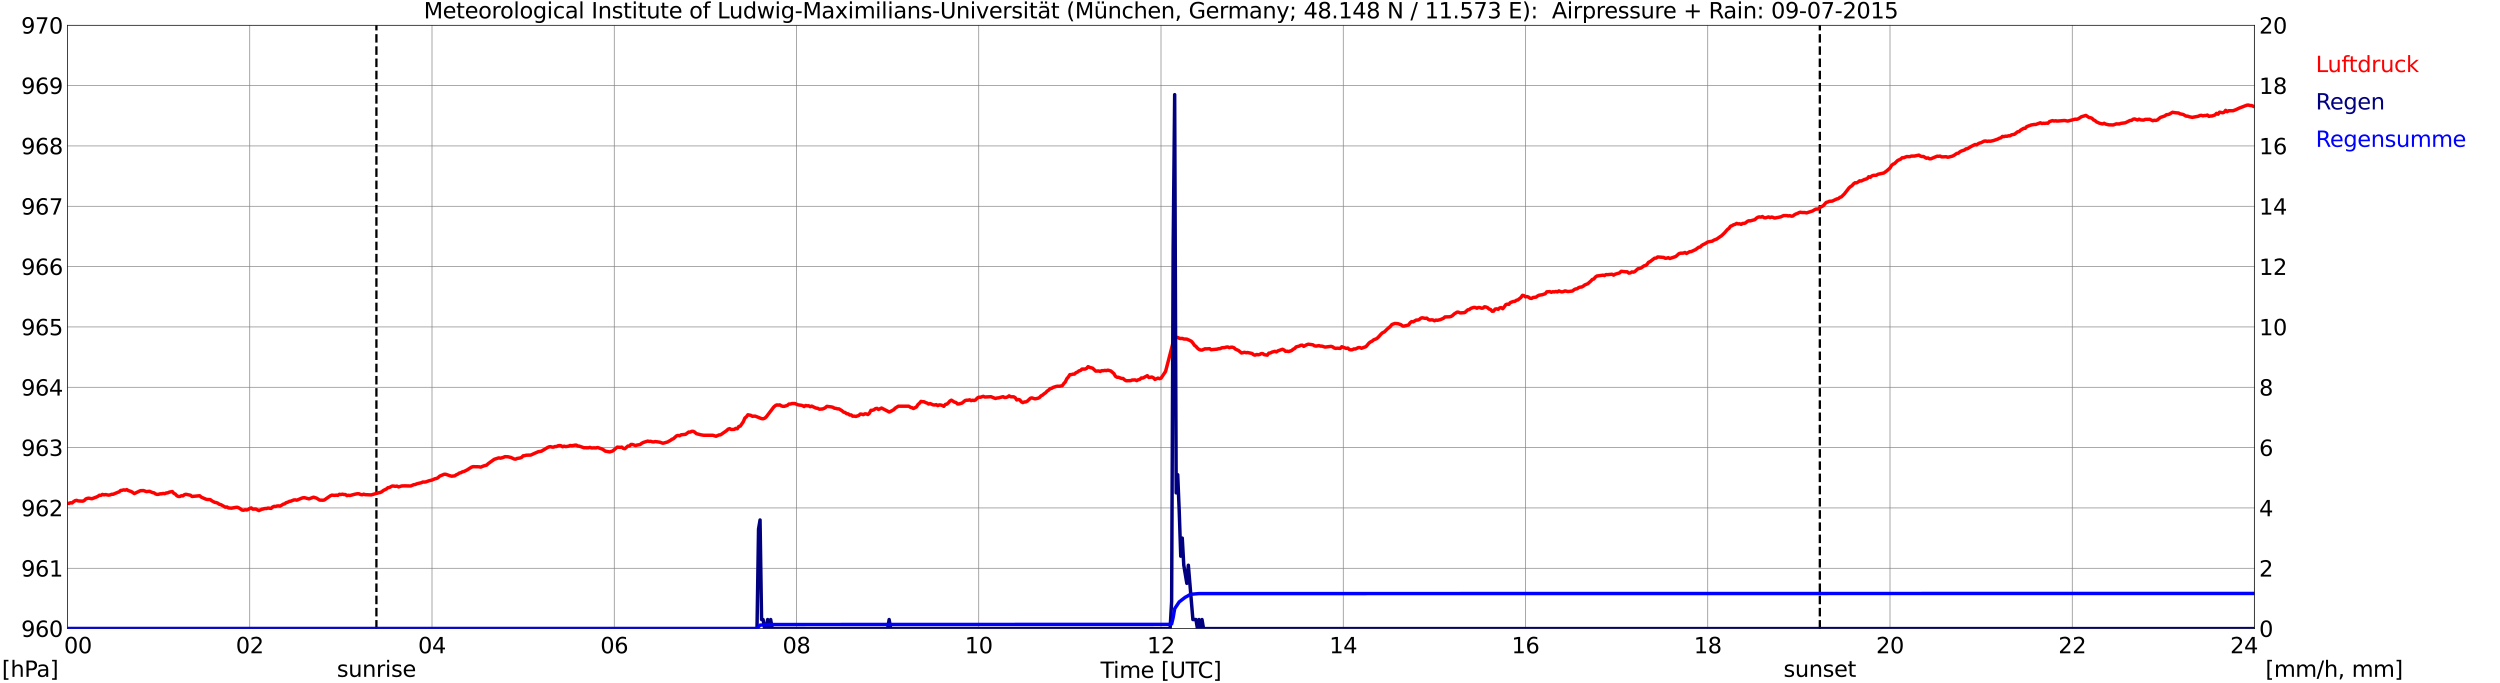<?xml version="1.0" encoding="utf-8" standalone="no"?>
<!DOCTYPE svg PUBLIC "-//W3C//DTD SVG 1.1//EN"
  "http://www.w3.org/Graphics/SVG/1.1/DTD/svg11.dtd">
<svg xmlns:xlink="http://www.w3.org/1999/xlink" width="1085.4pt" height="296.64pt" viewBox="0 0 1085.4 296.64" xmlns="http://www.w3.org/2000/svg" version="1.1">
 <defs>
  <style type="text/css">*{stroke-linejoin: round; stroke-linecap: butt}</style>
 </defs>
 <g id="figure_1">
  <g id="patch_1">
   <path d="M 0 296.64 
L 1085.4 296.64 
L 1085.4 0 
L 0 0 
z
" style="fill: #ffffff"/>
  </g>
  <g id="axes_1">
   <g id="patch_2">
    <path d="M 29.306 272.909 
L 978.814 272.909 
L 978.814 10.976 
L 29.306 10.976 
z
" style="fill: #ffffff"/>
   </g>
   <g id="patch_3">
    <path d="M 978.814 272.909 
L 978.814 272.909 
L 978.814 10.976 
L 978.814 10.976 
z
" clip-path="url(#pe380b56606)" style="fill: #d3d3d3; opacity: 0.25; stroke: #d3d3d3; stroke-linejoin: miter"/>
   </g>
   <g id="matplotlib.axis_1">
    <g id="xtick_1">
     <g id="line2d_1">
      <path d="M 29.306 272.909 
L 29.306 10.976 
" clip-path="url(#pe380b56606)" style="fill: none; stroke: #808080; stroke-width: 0.3; stroke-linecap: square"/>
     </g>
     <g id="line2d_2"/>
     <g id="text_1">
      <!--    00 -->
      <g transform="translate(18.733 283.627) scale(0.095 -0.095)">
       <defs>
        <path id="DejaVuSans-20" transform="scale(0.016)"/>
        <path id="DejaVuSans-30" d="M 2034 4250 
Q 1547 4250 1301 3770 
Q 1056 3291 1056 2328 
Q 1056 1369 1301 889 
Q 1547 409 2034 409 
Q 2525 409 2770 889 
Q 3016 1369 3016 2328 
Q 3016 3291 2770 3770 
Q 2525 4250 2034 4250 
z
M 2034 4750 
Q 2819 4750 3233 4129 
Q 3647 3509 3647 2328 
Q 3647 1150 3233 529 
Q 2819 -91 2034 -91 
Q 1250 -91 836 529 
Q 422 1150 422 2328 
Q 422 3509 836 4129 
Q 1250 4750 2034 4750 
z
" transform="scale(0.016)"/>
       </defs>
       <use xlink:href="#DejaVuSans-20"/>
       <use xlink:href="#DejaVuSans-20" transform="translate(31.787 0)"/>
       <use xlink:href="#DejaVuSans-20" transform="translate(63.574 0)"/>
       <use xlink:href="#DejaVuSans-30" transform="translate(95.361 0)"/>
       <use xlink:href="#DejaVuSans-30" transform="translate(158.984 0)"/>
      </g>
     </g>
    </g>
    <g id="xtick_2">
     <g id="line2d_3">
      <path d="M 108.431 272.909 
L 108.431 10.976 
" clip-path="url(#pe380b56606)" style="fill: none; stroke: #808080; stroke-width: 0.3; stroke-linecap: square"/>
     </g>
     <g id="line2d_4"/>
     <g id="text_2">
      <!-- 02 -->
      <g transform="translate(102.387 283.627) scale(0.095 -0.095)">
       <defs>
        <path id="DejaVuSans-32" d="M 1228 531 
L 3431 531 
L 3431 0 
L 469 0 
L 469 531 
Q 828 903 1448 1529 
Q 2069 2156 2228 2338 
Q 2531 2678 2651 2914 
Q 2772 3150 2772 3378 
Q 2772 3750 2511 3984 
Q 2250 4219 1831 4219 
Q 1534 4219 1204 4116 
Q 875 4013 500 3803 
L 500 4441 
Q 881 4594 1212 4672 
Q 1544 4750 1819 4750 
Q 2544 4750 2975 4387 
Q 3406 4025 3406 3419 
Q 3406 3131 3298 2873 
Q 3191 2616 2906 2266 
Q 2828 2175 2409 1742 
Q 1991 1309 1228 531 
z
" transform="scale(0.016)"/>
       </defs>
       <use xlink:href="#DejaVuSans-30"/>
       <use xlink:href="#DejaVuSans-32" transform="translate(63.623 0)"/>
      </g>
     </g>
    </g>
    <g id="xtick_3">
     <g id="line2d_5">
      <path d="M 187.557 272.909 
L 187.557 10.976 
" clip-path="url(#pe380b56606)" style="fill: none; stroke: #808080; stroke-width: 0.3; stroke-linecap: square"/>
     </g>
     <g id="line2d_6"/>
     <g id="text_3">
      <!-- 04 -->
      <g transform="translate(181.513 283.627) scale(0.095 -0.095)">
       <defs>
        <path id="DejaVuSans-34" d="M 2419 4116 
L 825 1625 
L 2419 1625 
L 2419 4116 
z
M 2253 4666 
L 3047 4666 
L 3047 1625 
L 3713 1625 
L 3713 1100 
L 3047 1100 
L 3047 0 
L 2419 0 
L 2419 1100 
L 313 1100 
L 313 1709 
L 2253 4666 
z
" transform="scale(0.016)"/>
       </defs>
       <use xlink:href="#DejaVuSans-30"/>
       <use xlink:href="#DejaVuSans-34" transform="translate(63.623 0)"/>
      </g>
     </g>
    </g>
    <g id="xtick_4">
     <g id="line2d_7">
      <path d="M 266.683 272.909 
L 266.683 10.976 
" clip-path="url(#pe380b56606)" style="fill: none; stroke: #808080; stroke-width: 0.3; stroke-linecap: square"/>
     </g>
     <g id="line2d_8"/>
     <g id="text_4">
      <!-- 06 -->
      <g transform="translate(260.638 283.627) scale(0.095 -0.095)">
       <defs>
        <path id="DejaVuSans-36" d="M 2113 2584 
Q 1688 2584 1439 2293 
Q 1191 2003 1191 1497 
Q 1191 994 1439 701 
Q 1688 409 2113 409 
Q 2538 409 2786 701 
Q 3034 994 3034 1497 
Q 3034 2003 2786 2293 
Q 2538 2584 2113 2584 
z
M 3366 4563 
L 3366 3988 
Q 3128 4100 2886 4159 
Q 2644 4219 2406 4219 
Q 1781 4219 1451 3797 
Q 1122 3375 1075 2522 
Q 1259 2794 1537 2939 
Q 1816 3084 2150 3084 
Q 2853 3084 3261 2657 
Q 3669 2231 3669 1497 
Q 3669 778 3244 343 
Q 2819 -91 2113 -91 
Q 1303 -91 875 529 
Q 447 1150 447 2328 
Q 447 3434 972 4092 
Q 1497 4750 2381 4750 
Q 2619 4750 2861 4703 
Q 3103 4656 3366 4563 
z
" transform="scale(0.016)"/>
       </defs>
       <use xlink:href="#DejaVuSans-30"/>
       <use xlink:href="#DejaVuSans-36" transform="translate(63.623 0)"/>
      </g>
     </g>
    </g>
    <g id="xtick_5">
     <g id="line2d_9">
      <path d="M 345.808 272.909 
L 345.808 10.976 
" clip-path="url(#pe380b56606)" style="fill: none; stroke: #808080; stroke-width: 0.3; stroke-linecap: square"/>
     </g>
     <g id="line2d_10"/>
     <g id="text_5">
      <!-- 08 -->
      <g transform="translate(339.764 283.627) scale(0.095 -0.095)">
       <defs>
        <path id="DejaVuSans-38" d="M 2034 2216 
Q 1584 2216 1326 1975 
Q 1069 1734 1069 1313 
Q 1069 891 1326 650 
Q 1584 409 2034 409 
Q 2484 409 2743 651 
Q 3003 894 3003 1313 
Q 3003 1734 2745 1975 
Q 2488 2216 2034 2216 
z
M 1403 2484 
Q 997 2584 770 2862 
Q 544 3141 544 3541 
Q 544 4100 942 4425 
Q 1341 4750 2034 4750 
Q 2731 4750 3128 4425 
Q 3525 4100 3525 3541 
Q 3525 3141 3298 2862 
Q 3072 2584 2669 2484 
Q 3125 2378 3379 2068 
Q 3634 1759 3634 1313 
Q 3634 634 3220 271 
Q 2806 -91 2034 -91 
Q 1263 -91 848 271 
Q 434 634 434 1313 
Q 434 1759 690 2068 
Q 947 2378 1403 2484 
z
M 1172 3481 
Q 1172 3119 1398 2916 
Q 1625 2713 2034 2713 
Q 2441 2713 2670 2916 
Q 2900 3119 2900 3481 
Q 2900 3844 2670 4047 
Q 2441 4250 2034 4250 
Q 1625 4250 1398 4047 
Q 1172 3844 1172 3481 
z
" transform="scale(0.016)"/>
       </defs>
       <use xlink:href="#DejaVuSans-30"/>
       <use xlink:href="#DejaVuSans-38" transform="translate(63.623 0)"/>
      </g>
     </g>
    </g>
    <g id="xtick_6">
     <g id="line2d_11">
      <path d="M 424.934 272.909 
L 424.934 10.976 
" clip-path="url(#pe380b56606)" style="fill: none; stroke: #808080; stroke-width: 0.3; stroke-linecap: square"/>
     </g>
     <g id="line2d_12"/>
     <g id="text_6">
      <!-- 10 -->
      <g transform="translate(418.89 283.627) scale(0.095 -0.095)">
       <defs>
        <path id="DejaVuSans-31" d="M 794 531 
L 1825 531 
L 1825 4091 
L 703 3866 
L 703 4441 
L 1819 4666 
L 2450 4666 
L 2450 531 
L 3481 531 
L 3481 0 
L 794 0 
L 794 531 
z
" transform="scale(0.016)"/>
       </defs>
       <use xlink:href="#DejaVuSans-31"/>
       <use xlink:href="#DejaVuSans-30" transform="translate(63.623 0)"/>
      </g>
     </g>
    </g>
    <g id="xtick_7">
     <g id="line2d_13">
      <path d="M 504.06 272.909 
L 504.06 10.976 
" clip-path="url(#pe380b56606)" style="fill: none; stroke: #808080; stroke-width: 0.3; stroke-linecap: square"/>
     </g>
     <g id="line2d_14"/>
     <g id="text_7">
      <!-- 12 -->
      <g transform="translate(498.015 283.627) scale(0.095 -0.095)">
       <use xlink:href="#DejaVuSans-31"/>
       <use xlink:href="#DejaVuSans-32" transform="translate(63.623 0)"/>
      </g>
     </g>
    </g>
    <g id="xtick_8">
     <g id="line2d_15">
      <path d="M 583.185 272.909 
L 583.185 10.976 
" clip-path="url(#pe380b56606)" style="fill: none; stroke: #808080; stroke-width: 0.3; stroke-linecap: square"/>
     </g>
     <g id="line2d_16"/>
     <g id="text_8">
      <!-- 14 -->
      <g transform="translate(577.141 283.627) scale(0.095 -0.095)">
       <use xlink:href="#DejaVuSans-31"/>
       <use xlink:href="#DejaVuSans-34" transform="translate(63.623 0)"/>
      </g>
     </g>
    </g>
    <g id="xtick_9">
     <g id="line2d_17">
      <path d="M 662.311 272.909 
L 662.311 10.976 
" clip-path="url(#pe380b56606)" style="fill: none; stroke: #808080; stroke-width: 0.3; stroke-linecap: square"/>
     </g>
     <g id="line2d_18"/>
     <g id="text_9">
      <!-- 16 -->
      <g transform="translate(656.267 283.627) scale(0.095 -0.095)">
       <use xlink:href="#DejaVuSans-31"/>
       <use xlink:href="#DejaVuSans-36" transform="translate(63.623 0)"/>
      </g>
     </g>
    </g>
    <g id="xtick_10">
     <g id="line2d_19">
      <path d="M 741.437 272.909 
L 741.437 10.976 
" clip-path="url(#pe380b56606)" style="fill: none; stroke: #808080; stroke-width: 0.3; stroke-linecap: square"/>
     </g>
     <g id="line2d_20"/>
     <g id="text_10">
      <!-- 18 -->
      <g transform="translate(735.392 283.627) scale(0.095 -0.095)">
       <use xlink:href="#DejaVuSans-31"/>
       <use xlink:href="#DejaVuSans-38" transform="translate(63.623 0)"/>
      </g>
     </g>
    </g>
    <g id="xtick_11">
     <g id="line2d_21">
      <path d="M 820.562 272.909 
L 820.562 10.976 
" clip-path="url(#pe380b56606)" style="fill: none; stroke: #808080; stroke-width: 0.3; stroke-linecap: square"/>
     </g>
     <g id="line2d_22"/>
     <g id="text_11">
      <!-- 20 -->
      <g transform="translate(814.518 283.627) scale(0.095 -0.095)">
       <use xlink:href="#DejaVuSans-32"/>
       <use xlink:href="#DejaVuSans-30" transform="translate(63.623 0)"/>
      </g>
     </g>
    </g>
    <g id="xtick_12">
     <g id="line2d_23">
      <path d="M 899.688 272.909 
L 899.688 10.976 
" clip-path="url(#pe380b56606)" style="fill: none; stroke: #808080; stroke-width: 0.3; stroke-linecap: square"/>
     </g>
     <g id="line2d_24"/>
     <g id="text_12">
      <!-- 22 -->
      <g transform="translate(893.644 283.627) scale(0.095 -0.095)">
       <use xlink:href="#DejaVuSans-32"/>
       <use xlink:href="#DejaVuSans-32" transform="translate(63.623 0)"/>
      </g>
     </g>
    </g>
    <g id="xtick_13">
     <g id="line2d_25">
      <path d="M 978.814 272.909 
L 978.814 10.976 
" clip-path="url(#pe380b56606)" style="fill: none; stroke: #808080; stroke-width: 0.3; stroke-linecap: square"/>
     </g>
     <g id="line2d_26"/>
     <g id="text_13">
      <!-- 24    -->
      <g transform="translate(968.241 283.627) scale(0.095 -0.095)">
       <use xlink:href="#DejaVuSans-32"/>
       <use xlink:href="#DejaVuSans-34" transform="translate(63.623 0)"/>
       <use xlink:href="#DejaVuSans-20" transform="translate(127.246 0)"/>
       <use xlink:href="#DejaVuSans-20" transform="translate(159.033 0)"/>
       <use xlink:href="#DejaVuSans-20" transform="translate(190.82 0)"/>
      </g>
     </g>
    </g>
    <g id="text_14">
     <!-- Time [UTC] -->
     <g transform="translate(477.806 294.322) scale(0.095 -0.095)">
      <defs>
       <path id="DejaVuSans-54" d="M -19 4666 
L 3928 4666 
L 3928 4134 
L 2272 4134 
L 2272 0 
L 1638 0 
L 1638 4134 
L -19 4134 
L -19 4666 
z
" transform="scale(0.016)"/>
       <path id="DejaVuSans-69" d="M 603 3500 
L 1178 3500 
L 1178 0 
L 603 0 
L 603 3500 
z
M 603 4863 
L 1178 4863 
L 1178 4134 
L 603 4134 
L 603 4863 
z
" transform="scale(0.016)"/>
       <path id="DejaVuSans-6d" d="M 3328 2828 
Q 3544 3216 3844 3400 
Q 4144 3584 4550 3584 
Q 5097 3584 5394 3201 
Q 5691 2819 5691 2113 
L 5691 0 
L 5113 0 
L 5113 2094 
Q 5113 2597 4934 2840 
Q 4756 3084 4391 3084 
Q 3944 3084 3684 2787 
Q 3425 2491 3425 1978 
L 3425 0 
L 2847 0 
L 2847 2094 
Q 2847 2600 2669 2842 
Q 2491 3084 2119 3084 
Q 1678 3084 1418 2786 
Q 1159 2488 1159 1978 
L 1159 0 
L 581 0 
L 581 3500 
L 1159 3500 
L 1159 2956 
Q 1356 3278 1631 3431 
Q 1906 3584 2284 3584 
Q 2666 3584 2933 3390 
Q 3200 3197 3328 2828 
z
" transform="scale(0.016)"/>
       <path id="DejaVuSans-65" d="M 3597 1894 
L 3597 1613 
L 953 1613 
Q 991 1019 1311 708 
Q 1631 397 2203 397 
Q 2534 397 2845 478 
Q 3156 559 3463 722 
L 3463 178 
Q 3153 47 2828 -22 
Q 2503 -91 2169 -91 
Q 1331 -91 842 396 
Q 353 884 353 1716 
Q 353 2575 817 3079 
Q 1281 3584 2069 3584 
Q 2775 3584 3186 3129 
Q 3597 2675 3597 1894 
z
M 3022 2063 
Q 3016 2534 2758 2815 
Q 2500 3097 2075 3097 
Q 1594 3097 1305 2825 
Q 1016 2553 972 2059 
L 3022 2063 
z
" transform="scale(0.016)"/>
       <path id="DejaVuSans-5b" d="M 550 4863 
L 1875 4863 
L 1875 4416 
L 1125 4416 
L 1125 -397 
L 1875 -397 
L 1875 -844 
L 550 -844 
L 550 4863 
z
" transform="scale(0.016)"/>
       <path id="DejaVuSans-55" d="M 556 4666 
L 1191 4666 
L 1191 1831 
Q 1191 1081 1462 751 
Q 1734 422 2344 422 
Q 2950 422 3222 751 
Q 3494 1081 3494 1831 
L 3494 4666 
L 4128 4666 
L 4128 1753 
Q 4128 841 3676 375 
Q 3225 -91 2344 -91 
Q 1459 -91 1007 375 
Q 556 841 556 1753 
L 556 4666 
z
" transform="scale(0.016)"/>
       <path id="DejaVuSans-43" d="M 4122 4306 
L 4122 3641 
Q 3803 3938 3442 4084 
Q 3081 4231 2675 4231 
Q 1875 4231 1450 3742 
Q 1025 3253 1025 2328 
Q 1025 1406 1450 917 
Q 1875 428 2675 428 
Q 3081 428 3442 575 
Q 3803 722 4122 1019 
L 4122 359 
Q 3791 134 3420 21 
Q 3050 -91 2638 -91 
Q 1578 -91 968 557 
Q 359 1206 359 2328 
Q 359 3453 968 4101 
Q 1578 4750 2638 4750 
Q 3056 4750 3426 4639 
Q 3797 4528 4122 4306 
z
" transform="scale(0.016)"/>
       <path id="DejaVuSans-5d" d="M 1947 4863 
L 1947 -844 
L 622 -844 
L 622 -397 
L 1369 -397 
L 1369 4416 
L 622 4416 
L 622 4863 
L 1947 4863 
z
" transform="scale(0.016)"/>
      </defs>
      <use xlink:href="#DejaVuSans-54"/>
      <use xlink:href="#DejaVuSans-69" transform="translate(57.959 0)"/>
      <use xlink:href="#DejaVuSans-6d" transform="translate(85.742 0)"/>
      <use xlink:href="#DejaVuSans-65" transform="translate(183.154 0)"/>
      <use xlink:href="#DejaVuSans-20" transform="translate(244.678 0)"/>
      <use xlink:href="#DejaVuSans-5b" transform="translate(276.465 0)"/>
      <use xlink:href="#DejaVuSans-55" transform="translate(315.479 0)"/>
      <use xlink:href="#DejaVuSans-54" transform="translate(388.672 0)"/>
      <use xlink:href="#DejaVuSans-43" transform="translate(443.881 0)"/>
      <use xlink:href="#DejaVuSans-5d" transform="translate(513.705 0)"/>
     </g>
    </g>
   </g>
   <g id="matplotlib.axis_2">
    <g id="ytick_1">
     <g id="line2d_27">
      <path d="M 29.306 272.909 
L 978.814 272.909 
" clip-path="url(#pe380b56606)" style="fill: none; stroke: #808080; stroke-width: 0.3; stroke-linecap: square"/>
     </g>
     <g id="line2d_28"/>
     <g id="text_15">
      <!-- 960 -->
      <g transform="translate(9.173 276.518) scale(0.095 -0.095)">
       <defs>
        <path id="DejaVuSans-39" d="M 703 97 
L 703 672 
Q 941 559 1184 500 
Q 1428 441 1663 441 
Q 2288 441 2617 861 
Q 2947 1281 2994 2138 
Q 2813 1869 2534 1725 
Q 2256 1581 1919 1581 
Q 1219 1581 811 2004 
Q 403 2428 403 3163 
Q 403 3881 828 4315 
Q 1253 4750 1959 4750 
Q 2769 4750 3195 4129 
Q 3622 3509 3622 2328 
Q 3622 1225 3098 567 
Q 2575 -91 1691 -91 
Q 1453 -91 1209 -44 
Q 966 3 703 97 
z
M 1959 2075 
Q 2384 2075 2632 2365 
Q 2881 2656 2881 3163 
Q 2881 3666 2632 3958 
Q 2384 4250 1959 4250 
Q 1534 4250 1286 3958 
Q 1038 3666 1038 3163 
Q 1038 2656 1286 2365 
Q 1534 2075 1959 2075 
z
" transform="scale(0.016)"/>
       </defs>
       <use xlink:href="#DejaVuSans-39"/>
       <use xlink:href="#DejaVuSans-36" transform="translate(63.623 0)"/>
       <use xlink:href="#DejaVuSans-30" transform="translate(127.246 0)"/>
      </g>
     </g>
    </g>
    <g id="ytick_2">
     <g id="line2d_29">
      <path d="M 29.306 246.715 
L 978.814 246.715 
" clip-path="url(#pe380b56606)" style="fill: none; stroke: #808080; stroke-width: 0.3; stroke-linecap: square"/>
     </g>
     <g id="line2d_30"/>
     <g id="text_16">
      <!-- 961 -->
      <g transform="translate(9.173 250.325) scale(0.095 -0.095)">
       <use xlink:href="#DejaVuSans-39"/>
       <use xlink:href="#DejaVuSans-36" transform="translate(63.623 0)"/>
       <use xlink:href="#DejaVuSans-31" transform="translate(127.246 0)"/>
      </g>
     </g>
    </g>
    <g id="ytick_3">
     <g id="line2d_31">
      <path d="M 29.306 220.522 
L 978.814 220.522 
" clip-path="url(#pe380b56606)" style="fill: none; stroke: #808080; stroke-width: 0.3; stroke-linecap: square"/>
     </g>
     <g id="line2d_32"/>
     <g id="text_17">
      <!-- 962 -->
      <g transform="translate(9.173 224.131) scale(0.095 -0.095)">
       <use xlink:href="#DejaVuSans-39"/>
       <use xlink:href="#DejaVuSans-36" transform="translate(63.623 0)"/>
       <use xlink:href="#DejaVuSans-32" transform="translate(127.246 0)"/>
      </g>
     </g>
    </g>
    <g id="ytick_4">
     <g id="line2d_33">
      <path d="M 29.306 194.329 
L 978.814 194.329 
" clip-path="url(#pe380b56606)" style="fill: none; stroke: #808080; stroke-width: 0.3; stroke-linecap: square"/>
     </g>
     <g id="line2d_34"/>
     <g id="text_18">
      <!-- 963 -->
      <g transform="translate(9.173 197.938) scale(0.095 -0.095)">
       <defs>
        <path id="DejaVuSans-33" d="M 2597 2516 
Q 3050 2419 3304 2112 
Q 3559 1806 3559 1356 
Q 3559 666 3084 287 
Q 2609 -91 1734 -91 
Q 1441 -91 1130 -33 
Q 819 25 488 141 
L 488 750 
Q 750 597 1062 519 
Q 1375 441 1716 441 
Q 2309 441 2620 675 
Q 2931 909 2931 1356 
Q 2931 1769 2642 2001 
Q 2353 2234 1838 2234 
L 1294 2234 
L 1294 2753 
L 1863 2753 
Q 2328 2753 2575 2939 
Q 2822 3125 2822 3475 
Q 2822 3834 2567 4026 
Q 2313 4219 1838 4219 
Q 1578 4219 1281 4162 
Q 984 4106 628 3988 
L 628 4550 
Q 988 4650 1302 4700 
Q 1616 4750 1894 4750 
Q 2613 4750 3031 4423 
Q 3450 4097 3450 3541 
Q 3450 3153 3228 2886 
Q 3006 2619 2597 2516 
z
" transform="scale(0.016)"/>
       </defs>
       <use xlink:href="#DejaVuSans-39"/>
       <use xlink:href="#DejaVuSans-36" transform="translate(63.623 0)"/>
       <use xlink:href="#DejaVuSans-33" transform="translate(127.246 0)"/>
      </g>
     </g>
    </g>
    <g id="ytick_5">
     <g id="line2d_35">
      <path d="M 29.306 168.136 
L 978.814 168.136 
" clip-path="url(#pe380b56606)" style="fill: none; stroke: #808080; stroke-width: 0.3; stroke-linecap: square"/>
     </g>
     <g id="line2d_36"/>
     <g id="text_19">
      <!-- 964 -->
      <g transform="translate(9.173 171.745) scale(0.095 -0.095)">
       <use xlink:href="#DejaVuSans-39"/>
       <use xlink:href="#DejaVuSans-36" transform="translate(63.623 0)"/>
       <use xlink:href="#DejaVuSans-34" transform="translate(127.246 0)"/>
      </g>
     </g>
    </g>
    <g id="ytick_6">
     <g id="line2d_37">
      <path d="M 29.306 141.942 
L 978.814 141.942 
" clip-path="url(#pe380b56606)" style="fill: none; stroke: #808080; stroke-width: 0.3; stroke-linecap: square"/>
     </g>
     <g id="line2d_38"/>
     <g id="text_20">
      <!-- 965 -->
      <g transform="translate(9.173 145.551) scale(0.095 -0.095)">
       <defs>
        <path id="DejaVuSans-35" d="M 691 4666 
L 3169 4666 
L 3169 4134 
L 1269 4134 
L 1269 2991 
Q 1406 3038 1543 3061 
Q 1681 3084 1819 3084 
Q 2600 3084 3056 2656 
Q 3513 2228 3513 1497 
Q 3513 744 3044 326 
Q 2575 -91 1722 -91 
Q 1428 -91 1123 -41 
Q 819 9 494 109 
L 494 744 
Q 775 591 1075 516 
Q 1375 441 1709 441 
Q 2250 441 2565 725 
Q 2881 1009 2881 1497 
Q 2881 1984 2565 2268 
Q 2250 2553 1709 2553 
Q 1456 2553 1204 2497 
Q 953 2441 691 2322 
L 691 4666 
z
" transform="scale(0.016)"/>
       </defs>
       <use xlink:href="#DejaVuSans-39"/>
       <use xlink:href="#DejaVuSans-36" transform="translate(63.623 0)"/>
       <use xlink:href="#DejaVuSans-35" transform="translate(127.246 0)"/>
      </g>
     </g>
    </g>
    <g id="ytick_7">
     <g id="line2d_39">
      <path d="M 29.306 115.749 
L 978.814 115.749 
" clip-path="url(#pe380b56606)" style="fill: none; stroke: #808080; stroke-width: 0.3; stroke-linecap: square"/>
     </g>
     <g id="line2d_40"/>
     <g id="text_21">
      <!-- 966 -->
      <g transform="translate(9.173 119.358) scale(0.095 -0.095)">
       <use xlink:href="#DejaVuSans-39"/>
       <use xlink:href="#DejaVuSans-36" transform="translate(63.623 0)"/>
       <use xlink:href="#DejaVuSans-36" transform="translate(127.246 0)"/>
      </g>
     </g>
    </g>
    <g id="ytick_8">
     <g id="line2d_41">
      <path d="M 29.306 89.556 
L 978.814 89.556 
" clip-path="url(#pe380b56606)" style="fill: none; stroke: #808080; stroke-width: 0.3; stroke-linecap: square"/>
     </g>
     <g id="line2d_42"/>
     <g id="text_22">
      <!-- 967 -->
      <g transform="translate(9.173 93.165) scale(0.095 -0.095)">
       <defs>
        <path id="DejaVuSans-37" d="M 525 4666 
L 3525 4666 
L 3525 4397 
L 1831 0 
L 1172 0 
L 2766 4134 
L 525 4134 
L 525 4666 
z
" transform="scale(0.016)"/>
       </defs>
       <use xlink:href="#DejaVuSans-39"/>
       <use xlink:href="#DejaVuSans-36" transform="translate(63.623 0)"/>
       <use xlink:href="#DejaVuSans-37" transform="translate(127.246 0)"/>
      </g>
     </g>
    </g>
    <g id="ytick_9">
     <g id="line2d_43">
      <path d="M 29.306 63.362 
L 978.814 63.362 
" clip-path="url(#pe380b56606)" style="fill: none; stroke: #808080; stroke-width: 0.3; stroke-linecap: square"/>
     </g>
     <g id="line2d_44"/>
     <g id="text_23">
      <!-- 968 -->
      <g transform="translate(9.173 66.972) scale(0.095 -0.095)">
       <use xlink:href="#DejaVuSans-39"/>
       <use xlink:href="#DejaVuSans-36" transform="translate(63.623 0)"/>
       <use xlink:href="#DejaVuSans-38" transform="translate(127.246 0)"/>
      </g>
     </g>
    </g>
    <g id="ytick_10">
     <g id="line2d_45">
      <path d="M 29.306 37.169 
L 978.814 37.169 
" clip-path="url(#pe380b56606)" style="fill: none; stroke: #808080; stroke-width: 0.3; stroke-linecap: square"/>
     </g>
     <g id="line2d_46"/>
     <g id="text_24">
      <!-- 969 -->
      <g transform="translate(9.173 40.778) scale(0.095 -0.095)">
       <use xlink:href="#DejaVuSans-39"/>
       <use xlink:href="#DejaVuSans-36" transform="translate(63.623 0)"/>
       <use xlink:href="#DejaVuSans-39" transform="translate(127.246 0)"/>
      </g>
     </g>
    </g>
    <g id="ytick_11">
     <g id="line2d_47">
      <path d="M 29.306 10.976 
L 978.814 10.976 
" clip-path="url(#pe380b56606)" style="fill: none; stroke: #808080; stroke-width: 0.3; stroke-linecap: square"/>
     </g>
     <g id="line2d_48"/>
     <g id="text_25">
      <!-- 970 -->
      <g transform="translate(9.173 14.585) scale(0.095 -0.095)">
       <use xlink:href="#DejaVuSans-39"/>
       <use xlink:href="#DejaVuSans-37" transform="translate(63.623 0)"/>
       <use xlink:href="#DejaVuSans-30" transform="translate(127.246 0)"/>
      </g>
     </g>
    </g>
   </g>
   <g id="line2d_49">
    <path d="M 163.424 272.909 
L 163.424 10.976 
" clip-path="url(#pe380b56606)" style="fill: none; stroke-dasharray: 3.7,1.6; stroke-dashoffset: 0; stroke: #000000"/>
   </g>
   <g id="line2d_50">
    <path d="M 790.099 272.909 
L 790.099 10.976 
" clip-path="url(#pe380b56606)" style="fill: none; stroke-dasharray: 3.7,1.6; stroke-dashoffset: 0; stroke: #000000"/>
   </g>
   <g id="line2d_51">
    <path d="M 29.306 218.514 
L 29.965 218.558 
L 30.625 218.27 
L 31.284 218.374 
L 31.943 217.798 
L 32.603 217.379 
L 33.262 217.222 
L 33.921 217.484 
L 35.9 217.589 
L 36.559 217.327 
L 37.218 216.646 
L 37.878 216.384 
L 38.537 216.279 
L 39.856 216.541 
L 41.834 215.807 
L 42.493 215.493 
L 43.153 215.022 
L 43.812 215.074 
L 44.472 214.655 
L 45.131 214.864 
L 45.79 214.707 
L 47.109 214.969 
L 47.768 214.864 
L 48.428 214.602 
L 49.087 214.602 
L 51.065 213.764 
L 51.725 213.555 
L 52.384 212.926 
L 53.043 212.874 
L 53.703 212.664 
L 54.362 212.821 
L 55.022 212.559 
L 55.681 212.979 
L 57 213.398 
L 58.319 214.288 
L 60.956 213.031 
L 62.275 212.979 
L 63.594 213.45 
L 64.912 213.293 
L 66.231 213.869 
L 66.89 213.974 
L 67.55 214.445 
L 68.209 214.655 
L 68.869 214.602 
L 69.528 214.393 
L 70.187 214.393 
L 70.847 214.236 
L 71.506 214.341 
L 72.166 214.026 
L 72.825 213.974 
L 73.484 213.66 
L 74.803 213.398 
L 75.462 214.183 
L 76.122 214.498 
L 76.781 215.231 
L 77.441 215.545 
L 78.1 215.545 
L 78.759 215.231 
L 79.419 215.284 
L 80.078 214.76 
L 80.737 214.602 
L 82.716 215.022 
L 83.375 215.545 
L 86.672 215.231 
L 87.331 215.807 
L 89.309 216.698 
L 89.969 216.855 
L 91.288 216.907 
L 91.947 217.431 
L 93.266 218.112 
L 93.925 218.217 
L 94.584 218.479 
L 95.244 218.951 
L 95.903 219.108 
L 97.881 220.208 
L 98.541 220.103 
L 99.2 220.522 
L 100.519 220.627 
L 102.497 220.26 
L 103.156 220.26 
L 103.816 220.575 
L 105.135 221.465 
L 105.794 221.518 
L 106.453 221.308 
L 107.113 221.413 
L 107.772 221.203 
L 108.431 220.732 
L 109.091 220.522 
L 109.75 221.046 
L 111.069 220.994 
L 112.388 221.675 
L 113.707 221.098 
L 115.025 220.784 
L 115.685 220.784 
L 116.344 220.575 
L 117.663 220.732 
L 118.322 220.155 
L 118.982 219.841 
L 119.641 219.894 
L 120.3 219.684 
L 120.96 219.632 
L 121.619 219.736 
L 122.938 218.898 
L 123.597 218.741 
L 124.257 218.217 
L 124.916 218.06 
L 125.575 217.693 
L 126.235 217.589 
L 127.553 217.065 
L 128.213 217.012 
L 128.872 217.169 
L 130.85 216.331 
L 131.51 216.122 
L 132.169 216.069 
L 134.147 216.593 
L 136.125 215.86 
L 137.444 216.279 
L 138.763 217.117 
L 140.082 217.169 
L 140.741 217.117 
L 143.379 215.284 
L 144.038 214.969 
L 145.357 215.074 
L 146.016 214.969 
L 146.676 215.074 
L 147.335 214.602 
L 147.994 214.707 
L 148.654 214.55 
L 149.313 214.707 
L 149.972 214.707 
L 150.632 215.179 
L 151.291 215.022 
L 151.951 215.126 
L 153.929 214.602 
L 155.247 214.341 
L 155.907 214.393 
L 156.566 214.707 
L 157.226 214.812 
L 157.885 214.55 
L 158.544 214.76 
L 161.182 214.864 
L 164.479 213.921 
L 165.138 213.817 
L 165.798 213.45 
L 166.457 212.926 
L 167.776 212.297 
L 168.435 211.721 
L 169.094 211.669 
L 169.754 211.25 
L 170.413 210.988 
L 171.732 211.145 
L 172.391 211.04 
L 173.051 211.407 
L 174.37 210.988 
L 175.688 210.935 
L 177.666 210.988 
L 178.326 210.988 
L 179.645 210.412 
L 180.304 210.359 
L 180.963 210.045 
L 182.941 209.573 
L 183.601 209.259 
L 184.26 209.311 
L 184.92 209.207 
L 186.238 208.735 
L 187.557 208.421 
L 188.876 207.845 
L 189.535 207.74 
L 190.195 207.373 
L 190.854 206.744 
L 192.832 205.906 
L 193.492 205.906 
L 195.47 206.587 
L 196.129 206.744 
L 197.448 206.587 
L 198.107 206.116 
L 198.767 205.854 
L 199.426 205.382 
L 200.085 205.225 
L 200.745 204.859 
L 201.404 204.701 
L 202.723 204.073 
L 204.042 203.235 
L 204.701 202.815 
L 205.36 202.606 
L 207.998 202.658 
L 208.657 202.815 
L 209.976 202.292 
L 211.295 201.925 
L 211.954 201.296 
L 214.592 199.41 
L 216.57 198.782 
L 217.229 198.939 
L 218.548 198.572 
L 219.207 198.258 
L 220.526 198.31 
L 221.845 198.625 
L 223.164 199.253 
L 223.823 199.358 
L 224.482 199.044 
L 225.801 198.834 
L 226.461 198.572 
L 227.12 197.891 
L 227.779 197.839 
L 228.439 197.629 
L 230.417 197.577 
L 232.395 196.686 
L 233.714 196.11 
L 235.033 195.9 
L 237.67 194.329 
L 238.329 194.015 
L 238.989 193.91 
L 239.648 194.119 
L 240.308 194.119 
L 240.967 193.857 
L 241.626 193.857 
L 242.286 193.543 
L 242.945 193.438 
L 243.604 193.543 
L 244.264 193.962 
L 244.923 193.7 
L 245.583 193.91 
L 246.901 193.7 
L 247.561 193.386 
L 248.22 193.543 
L 249.539 193.281 
L 250.198 193.229 
L 250.858 193.648 
L 251.517 193.7 
L 253.495 194.381 
L 255.473 194.434 
L 256.133 194.224 
L 256.792 194.486 
L 258.111 194.434 
L 258.77 194.486 
L 259.43 194.276 
L 261.408 194.958 
L 262.067 195.324 
L 262.726 195.848 
L 264.705 196.215 
L 266.023 195.796 
L 268.002 194.119 
L 269.32 194.224 
L 269.98 194.119 
L 270.639 194.696 
L 271.298 194.8 
L 272.617 193.648 
L 273.277 193.648 
L 273.936 192.967 
L 274.595 192.967 
L 275.914 193.438 
L 276.573 193.229 
L 277.892 193.019 
L 278.552 192.495 
L 279.211 192.129 
L 280.53 191.71 
L 281.189 191.5 
L 281.849 191.657 
L 282.508 191.605 
L 283.167 191.814 
L 283.827 191.867 
L 284.486 191.71 
L 286.464 191.971 
L 287.783 192.443 
L 289.761 191.919 
L 291.08 191.186 
L 291.739 190.714 
L 292.399 190.452 
L 293.717 189.247 
L 294.377 189.038 
L 295.036 189.195 
L 295.696 188.776 
L 297.674 188.566 
L 298.992 187.571 
L 299.652 187.623 
L 300.311 187.257 
L 300.971 187.257 
L 301.63 187.623 
L 302.289 188.252 
L 304.267 188.776 
L 305.586 188.985 
L 306.905 188.985 
L 309.543 188.985 
L 310.861 189.405 
L 312.18 188.828 
L 312.839 188.776 
L 314.818 187.414 
L 315.477 186.942 
L 316.136 186.314 
L 316.796 186.104 
L 317.455 186.471 
L 318.774 186.418 
L 319.433 185.999 
L 320.093 186.157 
L 320.752 185.161 
L 321.411 185.004 
L 322.73 183.066 
L 323.39 181.494 
L 324.049 180.97 
L 324.708 180.08 
L 326.027 180.342 
L 326.686 180.761 
L 327.346 180.656 
L 328.005 180.708 
L 330.643 181.756 
L 331.302 181.808 
L 331.961 181.599 
L 332.621 181.075 
L 335.918 176.727 
L 336.577 176.151 
L 337.236 175.784 
L 337.896 175.889 
L 338.555 175.784 
L 339.215 176.203 
L 339.874 176.413 
L 340.533 176.413 
L 341.852 175.994 
L 342.512 175.417 
L 343.171 175.417 
L 343.83 175.208 
L 345.149 175.208 
L 346.468 175.784 
L 347.787 175.941 
L 348.446 176.098 
L 349.105 176.517 
L 349.765 176.046 
L 350.424 176.203 
L 351.083 176.151 
L 351.743 176.57 
L 352.402 176.308 
L 353.721 176.937 
L 354.38 177.198 
L 355.04 177.251 
L 355.699 177.67 
L 357.018 177.565 
L 357.677 177.356 
L 358.337 176.989 
L 358.996 176.413 
L 360.974 176.675 
L 361.634 176.832 
L 362.293 177.251 
L 362.952 177.303 
L 363.612 177.513 
L 364.271 177.513 
L 365.59 178.351 
L 366.249 178.927 
L 366.909 179.084 
L 367.568 179.608 
L 368.227 179.661 
L 368.887 180.184 
L 369.546 180.132 
L 370.206 180.708 
L 370.865 180.656 
L 371.524 180.813 
L 372.843 180.394 
L 373.502 179.765 
L 374.162 179.818 
L 374.821 180.027 
L 375.481 179.661 
L 376.14 179.713 
L 376.799 179.975 
L 377.459 179.399 
L 378.118 178.141 
L 378.777 178.141 
L 379.437 177.879 
L 380.096 177.408 
L 380.756 177.303 
L 381.415 177.775 
L 382.734 177.146 
L 385.371 178.508 
L 386.031 178.875 
L 386.69 178.613 
L 388.009 177.879 
L 388.668 177.198 
L 389.987 176.36 
L 394.603 176.36 
L 395.262 176.832 
L 395.921 176.989 
L 396.581 177.356 
L 397.899 176.675 
L 398.559 175.627 
L 399.218 175.051 
L 399.878 174.265 
L 400.537 174.422 
L 401.196 174.422 
L 401.856 174.789 
L 402.515 174.998 
L 403.175 175.417 
L 403.834 175.208 
L 405.153 175.784 
L 405.812 175.836 
L 406.471 175.679 
L 407.131 176.098 
L 407.79 175.784 
L 408.45 175.836 
L 409.109 176.046 
L 409.768 176.413 
L 410.428 175.574 
L 411.087 175.47 
L 411.746 174.893 
L 412.406 174.108 
L 413.065 173.741 
L 414.384 174.579 
L 415.043 174.736 
L 415.703 175.365 
L 416.362 175.365 
L 417.681 174.998 
L 419 173.898 
L 419.659 173.741 
L 420.318 173.741 
L 420.978 173.584 
L 421.637 173.95 
L 422.297 173.741 
L 422.956 173.898 
L 423.615 173.584 
L 424.275 172.85 
L 424.934 172.431 
L 425.593 172.484 
L 426.912 172.065 
L 427.572 172.379 
L 430.209 172.222 
L 432.187 173.008 
L 432.847 172.798 
L 433.506 172.746 
L 435.484 172.222 
L 436.144 172.588 
L 436.803 172.536 
L 437.462 172.326 
L 438.122 171.855 
L 438.781 172.274 
L 440.1 172.274 
L 440.759 172.641 
L 441.419 173.636 
L 442.078 173.427 
L 442.737 173.584 
L 443.397 174.422 
L 444.056 174.789 
L 444.716 174.527 
L 445.375 174.474 
L 446.034 174.16 
L 447.353 172.903 
L 448.012 172.746 
L 449.331 173.165 
L 450.65 172.903 
L 451.309 172.588 
L 451.969 171.855 
L 452.628 171.541 
L 453.287 170.964 
L 453.947 170.545 
L 454.606 169.812 
L 455.266 169.393 
L 455.925 168.712 
L 456.584 168.607 
L 457.244 168.188 
L 458.563 167.769 
L 459.222 167.664 
L 459.881 167.716 
L 461.2 167.455 
L 461.859 166.512 
L 462.519 165.831 
L 463.178 164.416 
L 463.838 163.683 
L 464.497 162.635 
L 465.156 162.635 
L 465.816 162.425 
L 466.475 162.425 
L 467.134 161.797 
L 467.794 161.535 
L 468.453 161.011 
L 469.113 160.854 
L 469.772 160.225 
L 471.091 160.225 
L 471.75 159.963 
L 472.409 159.177 
L 473.069 159.492 
L 474.388 159.858 
L 475.706 161.116 
L 477.025 161.063 
L 477.685 161.273 
L 478.344 160.906 
L 479.003 160.959 
L 479.663 160.801 
L 480.322 160.906 
L 480.981 160.697 
L 482.3 161.063 
L 483.619 162.216 
L 484.278 163.368 
L 484.938 163.787 
L 485.597 163.787 
L 486.916 164.311 
L 487.575 164.311 
L 488.235 164.888 
L 488.894 165.307 
L 490.872 165.254 
L 491.532 164.992 
L 492.85 164.94 
L 493.51 165.254 
L 494.169 164.888 
L 494.828 164.73 
L 495.488 164.102 
L 496.147 164.154 
L 498.125 163.106 
L 498.785 163.892 
L 500.103 163.683 
L 500.763 163.997 
L 501.422 164.73 
L 502.741 164.154 
L 503.4 164.416 
L 504.06 164.207 
L 506.038 161.273 
L 507.357 156.244 
L 509.335 148.543 
L 509.994 147.39 
L 510.654 146.552 
L 511.313 146.5 
L 511.972 146.867 
L 512.632 146.971 
L 513.291 146.919 
L 513.95 147.181 
L 515.269 147.233 
L 516.588 147.81 
L 517.247 148.176 
L 517.907 148.91 
L 518.566 149.905 
L 519.226 150.376 
L 519.885 151.162 
L 520.544 151.686 
L 521.204 151.948 
L 521.863 152 
L 523.182 151.424 
L 523.841 151.477 
L 525.16 151.372 
L 525.819 151.843 
L 528.457 151.581 
L 529.116 151.372 
L 529.776 151.372 
L 530.435 151.005 
L 531.754 150.9 
L 532.413 150.691 
L 533.073 150.638 
L 533.732 150.953 
L 534.391 150.743 
L 535.051 150.743 
L 535.71 150.953 
L 536.369 151.581 
L 537.688 152.158 
L 539.007 153.258 
L 540.326 152.943 
L 540.985 153.153 
L 541.644 153.048 
L 543.623 153.467 
L 544.282 154.044 
L 544.941 154.201 
L 545.601 153.886 
L 546.26 154.044 
L 546.919 153.886 
L 547.579 153.52 
L 548.238 153.52 
L 548.898 153.991 
L 550.216 154.201 
L 550.876 153.31 
L 551.535 153.258 
L 552.195 152.891 
L 553.513 152.524 
L 554.173 152.786 
L 554.832 152.315 
L 556.81 151.634 
L 557.47 151.948 
L 558.129 152.524 
L 558.788 152.472 
L 559.448 152.629 
L 560.766 152.21 
L 561.426 151.634 
L 562.085 151.319 
L 562.745 150.586 
L 564.063 150.272 
L 564.723 149.905 
L 565.382 149.853 
L 566.042 150.376 
L 567.36 149.643 
L 568.02 149.434 
L 569.998 149.695 
L 570.657 150.115 
L 571.317 150.272 
L 572.635 150.062 
L 573.295 150.272 
L 573.954 150.272 
L 575.273 150.691 
L 577.91 150.376 
L 578.57 150.586 
L 579.229 151.058 
L 579.889 151.267 
L 580.548 151.162 
L 581.867 151.267 
L 582.526 150.534 
L 584.504 151.267 
L 585.164 151.11 
L 585.823 151.739 
L 586.482 151.896 
L 587.142 151.843 
L 587.801 151.477 
L 588.46 151.529 
L 589.779 150.9 
L 590.439 150.9 
L 591.098 151.215 
L 593.076 150.481 
L 594.395 148.91 
L 595.054 148.438 
L 595.714 148.124 
L 596.373 147.548 
L 597.692 147.024 
L 598.351 146.447 
L 599.67 144.981 
L 600.329 144.404 
L 600.989 144.142 
L 602.307 142.833 
L 603.626 141.733 
L 604.286 140.895 
L 605.604 140.423 
L 606.923 140.528 
L 608.242 140.947 
L 608.901 141.523 
L 609.561 141.576 
L 611.539 141.104 
L 612.198 140.161 
L 612.858 139.637 
L 613.517 139.742 
L 614.836 138.956 
L 615.495 138.956 
L 616.154 138.747 
L 616.814 138.17 
L 617.473 137.961 
L 618.792 138.223 
L 619.451 138.118 
L 620.111 138.694 
L 620.77 138.956 
L 621.429 138.851 
L 622.089 138.904 
L 622.748 139.271 
L 623.408 138.956 
L 624.067 139.061 
L 625.386 138.747 
L 626.705 138.17 
L 627.364 137.594 
L 629.342 137.542 
L 630.001 137.385 
L 630.661 136.966 
L 631.32 136.337 
L 632.639 135.499 
L 633.298 135.551 
L 633.958 135.865 
L 635.936 135.708 
L 637.255 134.503 
L 637.914 134.399 
L 638.573 133.875 
L 639.892 133.456 
L 640.552 133.508 
L 641.211 133.822 
L 641.87 133.508 
L 642.53 133.56 
L 643.189 133.822 
L 643.848 133.77 
L 644.508 133.194 
L 645.167 133.298 
L 645.827 133.56 
L 646.486 134.189 
L 647.145 134.346 
L 647.805 135.132 
L 648.464 135.08 
L 649.123 134.189 
L 649.783 134.084 
L 650.442 134.294 
L 651.102 133.665 
L 651.761 133.56 
L 652.42 134.032 
L 653.08 133.246 
L 653.739 132.251 
L 654.399 132.041 
L 655.058 132.146 
L 655.717 131.36 
L 657.036 130.889 
L 657.695 130.836 
L 658.355 130.365 
L 659.014 130.208 
L 660.333 129.16 
L 660.992 128.217 
L 661.652 128.374 
L 662.311 128.898 
L 662.97 128.741 
L 663.63 129.003 
L 664.289 129.474 
L 664.949 129.579 
L 665.608 129.16 
L 666.927 129.003 
L 667.586 128.479 
L 668.246 128.165 
L 669.564 127.955 
L 670.883 127.536 
L 671.542 126.698 
L 672.861 126.593 
L 673.521 126.907 
L 674.18 126.645 
L 674.839 126.75 
L 675.499 126.541 
L 676.158 126.75 
L 676.817 126.279 
L 677.477 126.593 
L 678.136 126.75 
L 678.796 126.593 
L 679.455 126.279 
L 680.774 126.593 
L 682.752 126.331 
L 683.411 125.755 
L 684.071 125.44 
L 684.73 125.388 
L 685.389 124.864 
L 686.049 124.655 
L 686.708 124.602 
L 687.368 124.236 
L 688.027 123.712 
L 689.346 123.188 
L 690.664 122.035 
L 691.324 121.302 
L 691.983 121.145 
L 692.643 120.307 
L 693.302 119.835 
L 695.939 119.468 
L 696.599 119.626 
L 697.258 119.206 
L 697.918 119.259 
L 699.896 119.049 
L 700.555 119.468 
L 701.215 119.049 
L 703.193 118.473 
L 703.852 117.792 
L 705.83 118.002 
L 706.49 118.002 
L 707.149 118.578 
L 707.808 118.473 
L 708.468 118.054 
L 709.127 118.159 
L 709.786 117.897 
L 711.105 116.692 
L 712.424 116.378 
L 713.743 115.435 
L 714.402 115.277 
L 715.062 114.806 
L 715.721 113.863 
L 716.38 113.601 
L 718.358 112.082 
L 719.018 112.082 
L 719.677 111.558 
L 720.996 111.663 
L 722.315 111.768 
L 722.974 112.134 
L 723.633 112.082 
L 724.293 111.872 
L 724.952 112.239 
L 727.59 111.348 
L 728.909 110.144 
L 729.568 109.934 
L 730.887 109.882 
L 731.546 109.62 
L 732.205 110.039 
L 733.524 109.305 
L 734.184 109.253 
L 736.162 108.362 
L 737.48 107.367 
L 738.14 107.262 
L 738.799 106.581 
L 739.459 106.162 
L 740.118 105.9 
L 741.437 105.062 
L 743.415 104.695 
L 744.074 104.276 
L 745.393 103.752 
L 746.712 102.809 
L 747.371 102.39 
L 748.69 101.133 
L 750.009 99.614 
L 750.668 99.142 
L 751.327 98.199 
L 751.987 97.99 
L 752.646 97.571 
L 753.306 97.414 
L 753.965 96.995 
L 754.624 97.204 
L 755.284 97.152 
L 755.943 97.414 
L 756.602 96.995 
L 757.262 96.995 
L 757.921 96.733 
L 758.581 96.156 
L 759.24 95.842 
L 759.899 95.894 
L 761.878 95.371 
L 762.537 94.742 
L 763.196 94.323 
L 763.856 94.166 
L 764.515 94.27 
L 765.174 94.008 
L 765.834 94.48 
L 766.493 94.585 
L 767.812 94.166 
L 768.471 94.48 
L 769.131 94.218 
L 769.79 94.375 
L 770.449 94.69 
L 773.087 94.166 
L 774.406 93.589 
L 775.725 93.589 
L 776.384 93.747 
L 777.043 93.642 
L 777.703 93.851 
L 778.362 93.799 
L 779.021 93.275 
L 779.681 92.908 
L 780.34 92.699 
L 781 92.332 
L 781.659 92.123 
L 782.318 92.28 
L 783.637 92.28 
L 784.296 92.437 
L 786.934 91.599 
L 788.253 90.813 
L 789.572 90.708 
L 790.231 90.027 
L 791.55 89.346 
L 792.868 87.879 
L 793.528 87.722 
L 794.187 87.408 
L 795.506 87.303 
L 797.484 86.36 
L 798.143 86.255 
L 798.803 85.679 
L 799.462 85.469 
L 800.781 84.16 
L 802.759 81.593 
L 803.419 81.017 
L 804.078 80.598 
L 804.737 79.812 
L 805.397 79.34 
L 806.056 79.393 
L 806.715 79.026 
L 807.375 78.502 
L 808.034 78.607 
L 809.353 77.978 
L 810.672 77.559 
L 811.331 76.721 
L 811.99 76.983 
L 812.65 76.407 
L 813.309 76.145 
L 814.628 76.092 
L 815.287 75.673 
L 817.925 75.097 
L 819.244 74.102 
L 820.562 72.949 
L 821.222 71.849 
L 821.881 71.273 
L 822.541 71.011 
L 823.859 69.701 
L 825.178 69.072 
L 825.837 68.496 
L 826.497 68.496 
L 827.816 67.972 
L 829.134 68.025 
L 829.794 67.763 
L 831.112 67.763 
L 833.091 67.344 
L 833.75 67.763 
L 834.409 67.972 
L 835.069 67.92 
L 836.388 68.706 
L 837.047 68.549 
L 837.706 68.968 
L 838.366 68.915 
L 841.003 67.815 
L 841.663 67.868 
L 842.322 67.763 
L 842.981 68.129 
L 844.959 68.025 
L 845.619 68.287 
L 846.938 67.972 
L 847.597 67.815 
L 848.256 67.501 
L 849.575 66.61 
L 850.235 66.506 
L 850.894 65.929 
L 851.553 65.563 
L 852.872 65.143 
L 853.531 64.62 
L 854.191 64.567 
L 855.51 63.729 
L 857.488 62.734 
L 858.147 62.891 
L 858.806 62.419 
L 859.466 62.105 
L 860.125 61.948 
L 861.444 61.267 
L 862.103 61.214 
L 862.763 61.372 
L 863.422 61.267 
L 864.082 61.319 
L 865.4 61.057 
L 867.378 60.376 
L 868.038 60.01 
L 868.697 59.852 
L 869.357 59.224 
L 870.016 59.329 
L 870.675 59.119 
L 871.335 59.171 
L 871.994 58.962 
L 872.653 58.962 
L 873.313 58.543 
L 874.632 58.281 
L 875.95 57.233 
L 876.61 57.128 
L 877.269 56.5 
L 878.588 55.714 
L 879.247 55.714 
L 879.907 54.98 
L 881.885 54.247 
L 883.204 54.037 
L 883.863 54.037 
L 885.841 53.304 
L 886.5 53.618 
L 887.16 53.514 
L 887.819 53.566 
L 888.479 53.461 
L 889.138 53.514 
L 889.797 52.78 
L 891.116 52.361 
L 891.775 52.571 
L 892.435 52.413 
L 893.094 52.571 
L 896.391 52.309 
L 897.71 52.571 
L 901.007 51.732 
L 901.666 51.785 
L 902.326 51.575 
L 903.644 50.685 
L 905.622 50.108 
L 906.941 50.999 
L 907.601 51.104 
L 908.26 51.366 
L 908.919 52.047 
L 909.579 52.361 
L 910.238 52.937 
L 911.557 53.514 
L 912.876 53.828 
L 913.535 53.514 
L 914.194 53.88 
L 915.513 54.195 
L 917.491 54.247 
L 918.81 53.776 
L 920.129 53.828 
L 920.788 53.566 
L 922.766 53.304 
L 924.745 52.309 
L 925.404 52.309 
L 926.063 51.785 
L 926.723 51.628 
L 928.041 52.099 
L 928.701 51.732 
L 929.36 52.047 
L 930.679 52.152 
L 931.338 51.837 
L 933.316 51.785 
L 934.635 52.413 
L 935.295 52.204 
L 935.954 52.309 
L 936.613 52.099 
L 937.932 50.999 
L 939.91 50.318 
L 940.57 49.794 
L 941.229 49.742 
L 941.888 49.532 
L 943.207 48.746 
L 944.526 48.956 
L 945.845 49.061 
L 946.504 49.427 
L 947.823 49.689 
L 949.142 50.423 
L 949.801 50.423 
L 950.46 50.685 
L 951.779 50.947 
L 954.417 50.475 
L 955.076 50.161 
L 955.735 50.056 
L 956.395 50.318 
L 957.054 50.161 
L 957.714 50.161 
L 958.373 49.951 
L 959.032 50.528 
L 959.692 50.37 
L 960.351 50.37 
L 961.67 49.899 
L 962.329 49.218 
L 962.989 49.585 
L 963.648 48.694 
L 964.967 48.956 
L 965.626 48.746 
L 966.285 47.908 
L 966.945 48.485 
L 967.604 48.065 
L 969.582 48.065 
L 970.901 47.542 
L 972.22 46.913 
L 975.517 45.656 
L 976.176 45.603 
L 976.836 45.813 
L 977.495 45.813 
L 978.154 46.075 
L 978.154 46.075 
" clip-path="url(#pe380b56606)" style="fill: none; stroke: #ff0000; stroke-width: 1.5; stroke-linecap: square"/>
   </g>
   <g id="patch_4">
    <path d="M 29.306 272.909 
L 29.306 10.976 
" style="fill: none; stroke: #000000; stroke-width: 0.3; stroke-linejoin: miter; stroke-linecap: square"/>
   </g>
   <g id="patch_5">
    <path d="M 29.306 272.909 
L 978.814 272.909 
" style="fill: none; stroke: #000000; stroke-width: 0.3; stroke-linejoin: miter; stroke-linecap: square"/>
   </g>
   <g id="patch_6">
    <path d="M 29.306 10.976 
L 978.814 10.976 
" style="fill: none; stroke: #000000; stroke-width: 0.3; stroke-linejoin: miter; stroke-linecap: square"/>
   </g>
   <g id="text_26">
    <!-- sunrise -->
    <g transform="translate(146.259 293.863) scale(0.095 -0.095)">
     <defs>
      <path id="DejaVuSans-73" d="M 2834 3397 
L 2834 2853 
Q 2591 2978 2328 3040 
Q 2066 3103 1784 3103 
Q 1356 3103 1142 2972 
Q 928 2841 928 2578 
Q 928 2378 1081 2264 
Q 1234 2150 1697 2047 
L 1894 2003 
Q 2506 1872 2764 1633 
Q 3022 1394 3022 966 
Q 3022 478 2636 193 
Q 2250 -91 1575 -91 
Q 1294 -91 989 -36 
Q 684 19 347 128 
L 347 722 
Q 666 556 975 473 
Q 1284 391 1588 391 
Q 1994 391 2212 530 
Q 2431 669 2431 922 
Q 2431 1156 2273 1281 
Q 2116 1406 1581 1522 
L 1381 1569 
Q 847 1681 609 1914 
Q 372 2147 372 2553 
Q 372 3047 722 3315 
Q 1072 3584 1716 3584 
Q 2034 3584 2315 3537 
Q 2597 3491 2834 3397 
z
" transform="scale(0.016)"/>
      <path id="DejaVuSans-75" d="M 544 1381 
L 544 3500 
L 1119 3500 
L 1119 1403 
Q 1119 906 1312 657 
Q 1506 409 1894 409 
Q 2359 409 2629 706 
Q 2900 1003 2900 1516 
L 2900 3500 
L 3475 3500 
L 3475 0 
L 2900 0 
L 2900 538 
Q 2691 219 2414 64 
Q 2138 -91 1772 -91 
Q 1169 -91 856 284 
Q 544 659 544 1381 
z
M 1991 3584 
L 1991 3584 
z
" transform="scale(0.016)"/>
      <path id="DejaVuSans-6e" d="M 3513 2113 
L 3513 0 
L 2938 0 
L 2938 2094 
Q 2938 2591 2744 2837 
Q 2550 3084 2163 3084 
Q 1697 3084 1428 2787 
Q 1159 2491 1159 1978 
L 1159 0 
L 581 0 
L 581 3500 
L 1159 3500 
L 1159 2956 
Q 1366 3272 1645 3428 
Q 1925 3584 2291 3584 
Q 2894 3584 3203 3211 
Q 3513 2838 3513 2113 
z
" transform="scale(0.016)"/>
      <path id="DejaVuSans-72" d="M 2631 2963 
Q 2534 3019 2420 3045 
Q 2306 3072 2169 3072 
Q 1681 3072 1420 2755 
Q 1159 2438 1159 1844 
L 1159 0 
L 581 0 
L 581 3500 
L 1159 3500 
L 1159 2956 
Q 1341 3275 1631 3429 
Q 1922 3584 2338 3584 
Q 2397 3584 2469 3576 
Q 2541 3569 2628 3553 
L 2631 2963 
z
" transform="scale(0.016)"/>
     </defs>
     <use xlink:href="#DejaVuSans-73"/>
     <use xlink:href="#DejaVuSans-75" transform="translate(52.1 0)"/>
     <use xlink:href="#DejaVuSans-6e" transform="translate(115.479 0)"/>
     <use xlink:href="#DejaVuSans-72" transform="translate(178.857 0)"/>
     <use xlink:href="#DejaVuSans-69" transform="translate(219.971 0)"/>
     <use xlink:href="#DejaVuSans-73" transform="translate(247.754 0)"/>
     <use xlink:href="#DejaVuSans-65" transform="translate(299.854 0)"/>
    </g>
   </g>
   <g id="text_27">
    <!-- sunset -->
    <g transform="translate(774.345 293.863) scale(0.095 -0.095)">
     <defs>
      <path id="DejaVuSans-74" d="M 1172 4494 
L 1172 3500 
L 2356 3500 
L 2356 3053 
L 1172 3053 
L 1172 1153 
Q 1172 725 1289 603 
Q 1406 481 1766 481 
L 2356 481 
L 2356 0 
L 1766 0 
Q 1100 0 847 248 
Q 594 497 594 1153 
L 594 3053 
L 172 3053 
L 172 3500 
L 594 3500 
L 594 4494 
L 1172 4494 
z
" transform="scale(0.016)"/>
     </defs>
     <use xlink:href="#DejaVuSans-73"/>
     <use xlink:href="#DejaVuSans-75" transform="translate(52.1 0)"/>
     <use xlink:href="#DejaVuSans-6e" transform="translate(115.479 0)"/>
     <use xlink:href="#DejaVuSans-73" transform="translate(178.857 0)"/>
     <use xlink:href="#DejaVuSans-65" transform="translate(230.957 0)"/>
     <use xlink:href="#DejaVuSans-74" transform="translate(292.48 0)"/>
    </g>
   </g>
   <g id="text_28">
    <!-- [hPa] -->
    <g transform="translate(0.821 293.863) scale(0.095 -0.095)">
     <defs>
      <path id="DejaVuSans-68" d="M 3513 2113 
L 3513 0 
L 2938 0 
L 2938 2094 
Q 2938 2591 2744 2837 
Q 2550 3084 2163 3084 
Q 1697 3084 1428 2787 
Q 1159 2491 1159 1978 
L 1159 0 
L 581 0 
L 581 4863 
L 1159 4863 
L 1159 2956 
Q 1366 3272 1645 3428 
Q 1925 3584 2291 3584 
Q 2894 3584 3203 3211 
Q 3513 2838 3513 2113 
z
" transform="scale(0.016)"/>
      <path id="DejaVuSans-50" d="M 1259 4147 
L 1259 2394 
L 2053 2394 
Q 2494 2394 2734 2622 
Q 2975 2850 2975 3272 
Q 2975 3691 2734 3919 
Q 2494 4147 2053 4147 
L 1259 4147 
z
M 628 4666 
L 2053 4666 
Q 2838 4666 3239 4311 
Q 3641 3956 3641 3272 
Q 3641 2581 3239 2228 
Q 2838 1875 2053 1875 
L 1259 1875 
L 1259 0 
L 628 0 
L 628 4666 
z
" transform="scale(0.016)"/>
      <path id="DejaVuSans-61" d="M 2194 1759 
Q 1497 1759 1228 1600 
Q 959 1441 959 1056 
Q 959 750 1161 570 
Q 1363 391 1709 391 
Q 2188 391 2477 730 
Q 2766 1069 2766 1631 
L 2766 1759 
L 2194 1759 
z
M 3341 1997 
L 3341 0 
L 2766 0 
L 2766 531 
Q 2569 213 2275 61 
Q 1981 -91 1556 -91 
Q 1019 -91 701 211 
Q 384 513 384 1019 
Q 384 1609 779 1909 
Q 1175 2209 1959 2209 
L 2766 2209 
L 2766 2266 
Q 2766 2663 2505 2880 
Q 2244 3097 1772 3097 
Q 1472 3097 1187 3025 
Q 903 2953 641 2809 
L 641 3341 
Q 956 3463 1253 3523 
Q 1550 3584 1831 3584 
Q 2591 3584 2966 3190 
Q 3341 2797 3341 1997 
z
" transform="scale(0.016)"/>
     </defs>
     <use xlink:href="#DejaVuSans-5b"/>
     <use xlink:href="#DejaVuSans-68" transform="translate(39.014 0)"/>
     <use xlink:href="#DejaVuSans-50" transform="translate(102.393 0)"/>
     <use xlink:href="#DejaVuSans-61" transform="translate(158.195 0)"/>
     <use xlink:href="#DejaVuSans-5d" transform="translate(219.475 0)"/>
    </g>
   </g>
   <g id="text_29">
    <!-- Luftdruck -->
    <g style="fill: #ff0000" transform="translate(1005.4 31.291) scale(0.095 -0.095)">
     <defs>
      <path id="DejaVuSans-4c" d="M 628 4666 
L 1259 4666 
L 1259 531 
L 3531 531 
L 3531 0 
L 628 0 
L 628 4666 
z
" transform="scale(0.016)"/>
      <path id="DejaVuSans-66" d="M 2375 4863 
L 2375 4384 
L 1825 4384 
Q 1516 4384 1395 4259 
Q 1275 4134 1275 3809 
L 1275 3500 
L 2222 3500 
L 2222 3053 
L 1275 3053 
L 1275 0 
L 697 0 
L 697 3053 
L 147 3053 
L 147 3500 
L 697 3500 
L 697 3744 
Q 697 4328 969 4595 
Q 1241 4863 1831 4863 
L 2375 4863 
z
" transform="scale(0.016)"/>
      <path id="DejaVuSans-64" d="M 2906 2969 
L 2906 4863 
L 3481 4863 
L 3481 0 
L 2906 0 
L 2906 525 
Q 2725 213 2448 61 
Q 2172 -91 1784 -91 
Q 1150 -91 751 415 
Q 353 922 353 1747 
Q 353 2572 751 3078 
Q 1150 3584 1784 3584 
Q 2172 3584 2448 3432 
Q 2725 3281 2906 2969 
z
M 947 1747 
Q 947 1113 1208 752 
Q 1469 391 1925 391 
Q 2381 391 2643 752 
Q 2906 1113 2906 1747 
Q 2906 2381 2643 2742 
Q 2381 3103 1925 3103 
Q 1469 3103 1208 2742 
Q 947 2381 947 1747 
z
" transform="scale(0.016)"/>
      <path id="DejaVuSans-63" d="M 3122 3366 
L 3122 2828 
Q 2878 2963 2633 3030 
Q 2388 3097 2138 3097 
Q 1578 3097 1268 2742 
Q 959 2388 959 1747 
Q 959 1106 1268 751 
Q 1578 397 2138 397 
Q 2388 397 2633 464 
Q 2878 531 3122 666 
L 3122 134 
Q 2881 22 2623 -34 
Q 2366 -91 2075 -91 
Q 1284 -91 818 406 
Q 353 903 353 1747 
Q 353 2603 823 3093 
Q 1294 3584 2113 3584 
Q 2378 3584 2631 3529 
Q 2884 3475 3122 3366 
z
" transform="scale(0.016)"/>
      <path id="DejaVuSans-6b" d="M 581 4863 
L 1159 4863 
L 1159 1991 
L 2875 3500 
L 3609 3500 
L 1753 1863 
L 3688 0 
L 2938 0 
L 1159 1709 
L 1159 0 
L 581 0 
L 581 4863 
z
" transform="scale(0.016)"/>
     </defs>
     <use xlink:href="#DejaVuSans-4c"/>
     <use xlink:href="#DejaVuSans-75" transform="translate(53.963 0)"/>
     <use xlink:href="#DejaVuSans-66" transform="translate(117.342 0)"/>
     <use xlink:href="#DejaVuSans-74" transform="translate(150.797 0)"/>
     <use xlink:href="#DejaVuSans-64" transform="translate(190.006 0)"/>
     <use xlink:href="#DejaVuSans-72" transform="translate(253.482 0)"/>
     <use xlink:href="#DejaVuSans-75" transform="translate(294.596 0)"/>
     <use xlink:href="#DejaVuSans-63" transform="translate(357.975 0)"/>
     <use xlink:href="#DejaVuSans-6b" transform="translate(412.955 0)"/>
    </g>
   </g>
   <g id="text_30">
    <!-- Regen -->
    <g style="fill: #000080" transform="translate(1005.4 47.531) scale(0.095 -0.095)">
     <defs>
      <path id="DejaVuSans-52" d="M 2841 2188 
Q 3044 2119 3236 1894 
Q 3428 1669 3622 1275 
L 4263 0 
L 3584 0 
L 2988 1197 
Q 2756 1666 2539 1819 
Q 2322 1972 1947 1972 
L 1259 1972 
L 1259 0 
L 628 0 
L 628 4666 
L 2053 4666 
Q 2853 4666 3247 4331 
Q 3641 3997 3641 3322 
Q 3641 2881 3436 2590 
Q 3231 2300 2841 2188 
z
M 1259 4147 
L 1259 2491 
L 2053 2491 
Q 2509 2491 2742 2702 
Q 2975 2913 2975 3322 
Q 2975 3731 2742 3939 
Q 2509 4147 2053 4147 
L 1259 4147 
z
" transform="scale(0.016)"/>
      <path id="DejaVuSans-67" d="M 2906 1791 
Q 2906 2416 2648 2759 
Q 2391 3103 1925 3103 
Q 1463 3103 1205 2759 
Q 947 2416 947 1791 
Q 947 1169 1205 825 
Q 1463 481 1925 481 
Q 2391 481 2648 825 
Q 2906 1169 2906 1791 
z
M 3481 434 
Q 3481 -459 3084 -895 
Q 2688 -1331 1869 -1331 
Q 1566 -1331 1297 -1286 
Q 1028 -1241 775 -1147 
L 775 -588 
Q 1028 -725 1275 -790 
Q 1522 -856 1778 -856 
Q 2344 -856 2625 -561 
Q 2906 -266 2906 331 
L 2906 616 
Q 2728 306 2450 153 
Q 2172 0 1784 0 
Q 1141 0 747 490 
Q 353 981 353 1791 
Q 353 2603 747 3093 
Q 1141 3584 1784 3584 
Q 2172 3584 2450 3431 
Q 2728 3278 2906 2969 
L 2906 3500 
L 3481 3500 
L 3481 434 
z
" transform="scale(0.016)"/>
     </defs>
     <use xlink:href="#DejaVuSans-52"/>
     <use xlink:href="#DejaVuSans-65" transform="translate(64.982 0)"/>
     <use xlink:href="#DejaVuSans-67" transform="translate(126.506 0)"/>
     <use xlink:href="#DejaVuSans-65" transform="translate(189.982 0)"/>
     <use xlink:href="#DejaVuSans-6e" transform="translate(251.506 0)"/>
    </g>
   </g>
   <g id="text_31">
    <!-- Regensumme -->
    <g style="fill: #0000ff" transform="translate(1005.4 63.771) scale(0.095 -0.095)">
     <use xlink:href="#DejaVuSans-52"/>
     <use xlink:href="#DejaVuSans-65" transform="translate(64.982 0)"/>
     <use xlink:href="#DejaVuSans-67" transform="translate(126.506 0)"/>
     <use xlink:href="#DejaVuSans-65" transform="translate(189.982 0)"/>
     <use xlink:href="#DejaVuSans-6e" transform="translate(251.506 0)"/>
     <use xlink:href="#DejaVuSans-73" transform="translate(314.885 0)"/>
     <use xlink:href="#DejaVuSans-75" transform="translate(366.984 0)"/>
     <use xlink:href="#DejaVuSans-6d" transform="translate(430.363 0)"/>
     <use xlink:href="#DejaVuSans-6d" transform="translate(527.775 0)"/>
     <use xlink:href="#DejaVuSans-65" transform="translate(625.188 0)"/>
    </g>
   </g>
   <g id="text_32">
    <!-- Meteorological Institute of Ludwig-Maximilians-Universität (München, Germany; 48.148 N / 11.573 E):  Airpressure + Rain: 09-07-2015 -->
    <g transform="translate(183.991 7.976) scale(0.095 -0.095)">
     <defs>
      <path id="DejaVuSans-4d" d="M 628 4666 
L 1569 4666 
L 2759 1491 
L 3956 4666 
L 4897 4666 
L 4897 0 
L 4281 0 
L 4281 4097 
L 3078 897 
L 2444 897 
L 1241 4097 
L 1241 0 
L 628 0 
L 628 4666 
z
" transform="scale(0.016)"/>
      <path id="DejaVuSans-6f" d="M 1959 3097 
Q 1497 3097 1228 2736 
Q 959 2375 959 1747 
Q 959 1119 1226 758 
Q 1494 397 1959 397 
Q 2419 397 2687 759 
Q 2956 1122 2956 1747 
Q 2956 2369 2687 2733 
Q 2419 3097 1959 3097 
z
M 1959 3584 
Q 2709 3584 3137 3096 
Q 3566 2609 3566 1747 
Q 3566 888 3137 398 
Q 2709 -91 1959 -91 
Q 1206 -91 779 398 
Q 353 888 353 1747 
Q 353 2609 779 3096 
Q 1206 3584 1959 3584 
z
" transform="scale(0.016)"/>
      <path id="DejaVuSans-6c" d="M 603 4863 
L 1178 4863 
L 1178 0 
L 603 0 
L 603 4863 
z
" transform="scale(0.016)"/>
      <path id="DejaVuSans-49" d="M 628 4666 
L 1259 4666 
L 1259 0 
L 628 0 
L 628 4666 
z
" transform="scale(0.016)"/>
      <path id="DejaVuSans-77" d="M 269 3500 
L 844 3500 
L 1563 769 
L 2278 3500 
L 2956 3500 
L 3675 769 
L 4391 3500 
L 4966 3500 
L 4050 0 
L 3372 0 
L 2619 2869 
L 1863 0 
L 1184 0 
L 269 3500 
z
" transform="scale(0.016)"/>
      <path id="DejaVuSans-2d" d="M 313 2009 
L 1997 2009 
L 1997 1497 
L 313 1497 
L 313 2009 
z
" transform="scale(0.016)"/>
      <path id="DejaVuSans-78" d="M 3513 3500 
L 2247 1797 
L 3578 0 
L 2900 0 
L 1881 1375 
L 863 0 
L 184 0 
L 1544 1831 
L 300 3500 
L 978 3500 
L 1906 2253 
L 2834 3500 
L 3513 3500 
z
" transform="scale(0.016)"/>
      <path id="DejaVuSans-76" d="M 191 3500 
L 800 3500 
L 1894 563 
L 2988 3500 
L 3597 3500 
L 2284 0 
L 1503 0 
L 191 3500 
z
" transform="scale(0.016)"/>
      <path id="DejaVuSans-e4" d="M 2194 1759 
Q 1497 1759 1228 1600 
Q 959 1441 959 1056 
Q 959 750 1161 570 
Q 1363 391 1709 391 
Q 2188 391 2477 730 
Q 2766 1069 2766 1631 
L 2766 1759 
L 2194 1759 
z
M 3341 1997 
L 3341 0 
L 2766 0 
L 2766 531 
Q 2569 213 2275 61 
Q 1981 -91 1556 -91 
Q 1019 -91 701 211 
Q 384 513 384 1019 
Q 384 1609 779 1909 
Q 1175 2209 1959 2209 
L 2766 2209 
L 2766 2266 
Q 2766 2663 2505 2880 
Q 2244 3097 1772 3097 
Q 1472 3097 1187 3025 
Q 903 2953 641 2809 
L 641 3341 
Q 956 3463 1253 3523 
Q 1550 3584 1831 3584 
Q 2591 3584 2966 3190 
Q 3341 2797 3341 1997 
z
M 2150 4850 
L 2784 4850 
L 2784 4219 
L 2150 4219 
L 2150 4850 
z
M 928 4850 
L 1562 4850 
L 1562 4219 
L 928 4219 
L 928 4850 
z
" transform="scale(0.016)"/>
      <path id="DejaVuSans-28" d="M 1984 4856 
Q 1566 4138 1362 3434 
Q 1159 2731 1159 2009 
Q 1159 1288 1364 580 
Q 1569 -128 1984 -844 
L 1484 -844 
Q 1016 -109 783 600 
Q 550 1309 550 2009 
Q 550 2706 781 3412 
Q 1013 4119 1484 4856 
L 1984 4856 
z
" transform="scale(0.016)"/>
      <path id="DejaVuSans-fc" d="M 544 1381 
L 544 3500 
L 1119 3500 
L 1119 1403 
Q 1119 906 1312 657 
Q 1506 409 1894 409 
Q 2359 409 2629 706 
Q 2900 1003 2900 1516 
L 2900 3500 
L 3475 3500 
L 3475 0 
L 2900 0 
L 2900 538 
Q 2691 219 2414 64 
Q 2138 -91 1772 -91 
Q 1169 -91 856 284 
Q 544 659 544 1381 
z
M 1991 3584 
L 1991 3584 
z
M 2278 4850 
L 2912 4850 
L 2912 4219 
L 2278 4219 
L 2278 4850 
z
M 1056 4850 
L 1690 4850 
L 1690 4219 
L 1056 4219 
L 1056 4850 
z
" transform="scale(0.016)"/>
      <path id="DejaVuSans-2c" d="M 750 794 
L 1409 794 
L 1409 256 
L 897 -744 
L 494 -744 
L 750 256 
L 750 794 
z
" transform="scale(0.016)"/>
      <path id="DejaVuSans-47" d="M 3809 666 
L 3809 1919 
L 2778 1919 
L 2778 2438 
L 4434 2438 
L 4434 434 
Q 4069 175 3628 42 
Q 3188 -91 2688 -91 
Q 1594 -91 976 548 
Q 359 1188 359 2328 
Q 359 3472 976 4111 
Q 1594 4750 2688 4750 
Q 3144 4750 3555 4637 
Q 3966 4525 4313 4306 
L 4313 3634 
Q 3963 3931 3569 4081 
Q 3175 4231 2741 4231 
Q 1884 4231 1454 3753 
Q 1025 3275 1025 2328 
Q 1025 1384 1454 906 
Q 1884 428 2741 428 
Q 3075 428 3337 486 
Q 3600 544 3809 666 
z
" transform="scale(0.016)"/>
      <path id="DejaVuSans-79" d="M 2059 -325 
Q 1816 -950 1584 -1140 
Q 1353 -1331 966 -1331 
L 506 -1331 
L 506 -850 
L 844 -850 
Q 1081 -850 1212 -737 
Q 1344 -625 1503 -206 
L 1606 56 
L 191 3500 
L 800 3500 
L 1894 763 
L 2988 3500 
L 3597 3500 
L 2059 -325 
z
" transform="scale(0.016)"/>
      <path id="DejaVuSans-3b" d="M 750 3309 
L 1409 3309 
L 1409 2516 
L 750 2516 
L 750 3309 
z
M 750 794 
L 1409 794 
L 1409 256 
L 897 -744 
L 494 -744 
L 750 256 
L 750 794 
z
" transform="scale(0.016)"/>
      <path id="DejaVuSans-2e" d="M 684 794 
L 1344 794 
L 1344 0 
L 684 0 
L 684 794 
z
" transform="scale(0.016)"/>
      <path id="DejaVuSans-4e" d="M 628 4666 
L 1478 4666 
L 3547 763 
L 3547 4666 
L 4159 4666 
L 4159 0 
L 3309 0 
L 1241 3903 
L 1241 0 
L 628 0 
L 628 4666 
z
" transform="scale(0.016)"/>
      <path id="DejaVuSans-2f" d="M 1625 4666 
L 2156 4666 
L 531 -594 
L 0 -594 
L 1625 4666 
z
" transform="scale(0.016)"/>
      <path id="DejaVuSans-45" d="M 628 4666 
L 3578 4666 
L 3578 4134 
L 1259 4134 
L 1259 2753 
L 3481 2753 
L 3481 2222 
L 1259 2222 
L 1259 531 
L 3634 531 
L 3634 0 
L 628 0 
L 628 4666 
z
" transform="scale(0.016)"/>
      <path id="DejaVuSans-29" d="M 513 4856 
L 1013 4856 
Q 1481 4119 1714 3412 
Q 1947 2706 1947 2009 
Q 1947 1309 1714 600 
Q 1481 -109 1013 -844 
L 513 -844 
Q 928 -128 1133 580 
Q 1338 1288 1338 2009 
Q 1338 2731 1133 3434 
Q 928 4138 513 4856 
z
" transform="scale(0.016)"/>
      <path id="DejaVuSans-3a" d="M 750 794 
L 1409 794 
L 1409 0 
L 750 0 
L 750 794 
z
M 750 3309 
L 1409 3309 
L 1409 2516 
L 750 2516 
L 750 3309 
z
" transform="scale(0.016)"/>
      <path id="DejaVuSans-41" d="M 2188 4044 
L 1331 1722 
L 3047 1722 
L 2188 4044 
z
M 1831 4666 
L 2547 4666 
L 4325 0 
L 3669 0 
L 3244 1197 
L 1141 1197 
L 716 0 
L 50 0 
L 1831 4666 
z
" transform="scale(0.016)"/>
      <path id="DejaVuSans-70" d="M 1159 525 
L 1159 -1331 
L 581 -1331 
L 581 3500 
L 1159 3500 
L 1159 2969 
Q 1341 3281 1617 3432 
Q 1894 3584 2278 3584 
Q 2916 3584 3314 3078 
Q 3713 2572 3713 1747 
Q 3713 922 3314 415 
Q 2916 -91 2278 -91 
Q 1894 -91 1617 61 
Q 1341 213 1159 525 
z
M 3116 1747 
Q 3116 2381 2855 2742 
Q 2594 3103 2138 3103 
Q 1681 3103 1420 2742 
Q 1159 2381 1159 1747 
Q 1159 1113 1420 752 
Q 1681 391 2138 391 
Q 2594 391 2855 752 
Q 3116 1113 3116 1747 
z
" transform="scale(0.016)"/>
      <path id="DejaVuSans-2b" d="M 2944 4013 
L 2944 2272 
L 4684 2272 
L 4684 1741 
L 2944 1741 
L 2944 0 
L 2419 0 
L 2419 1741 
L 678 1741 
L 678 2272 
L 2419 2272 
L 2419 4013 
L 2944 4013 
z
" transform="scale(0.016)"/>
     </defs>
     <use xlink:href="#DejaVuSans-4d"/>
     <use xlink:href="#DejaVuSans-65" transform="translate(86.279 0)"/>
     <use xlink:href="#DejaVuSans-74" transform="translate(147.803 0)"/>
     <use xlink:href="#DejaVuSans-65" transform="translate(187.012 0)"/>
     <use xlink:href="#DejaVuSans-6f" transform="translate(248.535 0)"/>
     <use xlink:href="#DejaVuSans-72" transform="translate(309.717 0)"/>
     <use xlink:href="#DejaVuSans-6f" transform="translate(348.58 0)"/>
     <use xlink:href="#DejaVuSans-6c" transform="translate(409.762 0)"/>
     <use xlink:href="#DejaVuSans-6f" transform="translate(437.545 0)"/>
     <use xlink:href="#DejaVuSans-67" transform="translate(498.727 0)"/>
     <use xlink:href="#DejaVuSans-69" transform="translate(562.203 0)"/>
     <use xlink:href="#DejaVuSans-63" transform="translate(589.986 0)"/>
     <use xlink:href="#DejaVuSans-61" transform="translate(644.967 0)"/>
     <use xlink:href="#DejaVuSans-6c" transform="translate(706.246 0)"/>
     <use xlink:href="#DejaVuSans-20" transform="translate(734.029 0)"/>
     <use xlink:href="#DejaVuSans-49" transform="translate(765.816 0)"/>
     <use xlink:href="#DejaVuSans-6e" transform="translate(795.309 0)"/>
     <use xlink:href="#DejaVuSans-73" transform="translate(858.688 0)"/>
     <use xlink:href="#DejaVuSans-74" transform="translate(910.787 0)"/>
     <use xlink:href="#DejaVuSans-69" transform="translate(949.996 0)"/>
     <use xlink:href="#DejaVuSans-74" transform="translate(977.779 0)"/>
     <use xlink:href="#DejaVuSans-75" transform="translate(1016.988 0)"/>
     <use xlink:href="#DejaVuSans-74" transform="translate(1080.367 0)"/>
     <use xlink:href="#DejaVuSans-65" transform="translate(1119.576 0)"/>
     <use xlink:href="#DejaVuSans-20" transform="translate(1181.1 0)"/>
     <use xlink:href="#DejaVuSans-6f" transform="translate(1212.887 0)"/>
     <use xlink:href="#DejaVuSans-66" transform="translate(1274.068 0)"/>
     <use xlink:href="#DejaVuSans-20" transform="translate(1309.273 0)"/>
     <use xlink:href="#DejaVuSans-4c" transform="translate(1341.061 0)"/>
     <use xlink:href="#DejaVuSans-75" transform="translate(1395.023 0)"/>
     <use xlink:href="#DejaVuSans-64" transform="translate(1458.402 0)"/>
     <use xlink:href="#DejaVuSans-77" transform="translate(1521.879 0)"/>
     <use xlink:href="#DejaVuSans-69" transform="translate(1603.666 0)"/>
     <use xlink:href="#DejaVuSans-67" transform="translate(1631.449 0)"/>
     <use xlink:href="#DejaVuSans-2d" transform="translate(1694.926 0)"/>
     <use xlink:href="#DejaVuSans-4d" transform="translate(1731.01 0)"/>
     <use xlink:href="#DejaVuSans-61" transform="translate(1817.289 0)"/>
     <use xlink:href="#DejaVuSans-78" transform="translate(1878.568 0)"/>
     <use xlink:href="#DejaVuSans-69" transform="translate(1937.748 0)"/>
     <use xlink:href="#DejaVuSans-6d" transform="translate(1965.531 0)"/>
     <use xlink:href="#DejaVuSans-69" transform="translate(2062.943 0)"/>
     <use xlink:href="#DejaVuSans-6c" transform="translate(2090.727 0)"/>
     <use xlink:href="#DejaVuSans-69" transform="translate(2118.51 0)"/>
     <use xlink:href="#DejaVuSans-61" transform="translate(2146.293 0)"/>
     <use xlink:href="#DejaVuSans-6e" transform="translate(2207.572 0)"/>
     <use xlink:href="#DejaVuSans-73" transform="translate(2270.951 0)"/>
     <use xlink:href="#DejaVuSans-2d" transform="translate(2323.051 0)"/>
     <use xlink:href="#DejaVuSans-55" transform="translate(2359.135 0)"/>
     <use xlink:href="#DejaVuSans-6e" transform="translate(2432.328 0)"/>
     <use xlink:href="#DejaVuSans-69" transform="translate(2495.707 0)"/>
     <use xlink:href="#DejaVuSans-76" transform="translate(2523.49 0)"/>
     <use xlink:href="#DejaVuSans-65" transform="translate(2582.67 0)"/>
     <use xlink:href="#DejaVuSans-72" transform="translate(2644.193 0)"/>
     <use xlink:href="#DejaVuSans-73" transform="translate(2685.307 0)"/>
     <use xlink:href="#DejaVuSans-69" transform="translate(2737.406 0)"/>
     <use xlink:href="#DejaVuSans-74" transform="translate(2765.189 0)"/>
     <use xlink:href="#DejaVuSans-e4" transform="translate(2804.398 0)"/>
     <use xlink:href="#DejaVuSans-74" transform="translate(2865.678 0)"/>
     <use xlink:href="#DejaVuSans-20" transform="translate(2904.887 0)"/>
     <use xlink:href="#DejaVuSans-28" transform="translate(2936.674 0)"/>
     <use xlink:href="#DejaVuSans-4d" transform="translate(2975.688 0)"/>
     <use xlink:href="#DejaVuSans-fc" transform="translate(3061.967 0)"/>
     <use xlink:href="#DejaVuSans-6e" transform="translate(3125.346 0)"/>
     <use xlink:href="#DejaVuSans-63" transform="translate(3188.725 0)"/>
     <use xlink:href="#DejaVuSans-68" transform="translate(3243.705 0)"/>
     <use xlink:href="#DejaVuSans-65" transform="translate(3307.084 0)"/>
     <use xlink:href="#DejaVuSans-6e" transform="translate(3368.607 0)"/>
     <use xlink:href="#DejaVuSans-2c" transform="translate(3431.986 0)"/>
     <use xlink:href="#DejaVuSans-20" transform="translate(3463.773 0)"/>
     <use xlink:href="#DejaVuSans-47" transform="translate(3495.561 0)"/>
     <use xlink:href="#DejaVuSans-65" transform="translate(3573.051 0)"/>
     <use xlink:href="#DejaVuSans-72" transform="translate(3634.574 0)"/>
     <use xlink:href="#DejaVuSans-6d" transform="translate(3673.938 0)"/>
     <use xlink:href="#DejaVuSans-61" transform="translate(3771.35 0)"/>
     <use xlink:href="#DejaVuSans-6e" transform="translate(3832.629 0)"/>
     <use xlink:href="#DejaVuSans-79" transform="translate(3896.008 0)"/>
     <use xlink:href="#DejaVuSans-3b" transform="translate(3955.188 0)"/>
     <use xlink:href="#DejaVuSans-20" transform="translate(3988.879 0)"/>
     <use xlink:href="#DejaVuSans-34" transform="translate(4020.666 0)"/>
     <use xlink:href="#DejaVuSans-38" transform="translate(4084.289 0)"/>
     <use xlink:href="#DejaVuSans-2e" transform="translate(4147.912 0)"/>
     <use xlink:href="#DejaVuSans-31" transform="translate(4179.699 0)"/>
     <use xlink:href="#DejaVuSans-34" transform="translate(4243.322 0)"/>
     <use xlink:href="#DejaVuSans-38" transform="translate(4306.945 0)"/>
     <use xlink:href="#DejaVuSans-20" transform="translate(4370.568 0)"/>
     <use xlink:href="#DejaVuSans-4e" transform="translate(4402.355 0)"/>
     <use xlink:href="#DejaVuSans-20" transform="translate(4477.16 0)"/>
     <use xlink:href="#DejaVuSans-2f" transform="translate(4508.947 0)"/>
     <use xlink:href="#DejaVuSans-20" transform="translate(4542.639 0)"/>
     <use xlink:href="#DejaVuSans-31" transform="translate(4574.426 0)"/>
     <use xlink:href="#DejaVuSans-31" transform="translate(4638.049 0)"/>
     <use xlink:href="#DejaVuSans-2e" transform="translate(4701.672 0)"/>
     <use xlink:href="#DejaVuSans-35" transform="translate(4733.459 0)"/>
     <use xlink:href="#DejaVuSans-37" transform="translate(4797.082 0)"/>
     <use xlink:href="#DejaVuSans-33" transform="translate(4860.705 0)"/>
     <use xlink:href="#DejaVuSans-20" transform="translate(4924.328 0)"/>
     <use xlink:href="#DejaVuSans-45" transform="translate(4956.115 0)"/>
     <use xlink:href="#DejaVuSans-29" transform="translate(5019.299 0)"/>
     <use xlink:href="#DejaVuSans-3a" transform="translate(5058.312 0)"/>
     <use xlink:href="#DejaVuSans-20" transform="translate(5092.004 0)"/>
     <use xlink:href="#DejaVuSans-20" transform="translate(5123.791 0)"/>
     <use xlink:href="#DejaVuSans-41" transform="translate(5155.578 0)"/>
     <use xlink:href="#DejaVuSans-69" transform="translate(5223.986 0)"/>
     <use xlink:href="#DejaVuSans-72" transform="translate(5251.77 0)"/>
     <use xlink:href="#DejaVuSans-70" transform="translate(5292.883 0)"/>
     <use xlink:href="#DejaVuSans-72" transform="translate(5356.359 0)"/>
     <use xlink:href="#DejaVuSans-65" transform="translate(5395.223 0)"/>
     <use xlink:href="#DejaVuSans-73" transform="translate(5456.746 0)"/>
     <use xlink:href="#DejaVuSans-73" transform="translate(5508.846 0)"/>
     <use xlink:href="#DejaVuSans-75" transform="translate(5560.945 0)"/>
     <use xlink:href="#DejaVuSans-72" transform="translate(5624.324 0)"/>
     <use xlink:href="#DejaVuSans-65" transform="translate(5663.188 0)"/>
     <use xlink:href="#DejaVuSans-20" transform="translate(5724.711 0)"/>
     <use xlink:href="#DejaVuSans-2b" transform="translate(5756.498 0)"/>
     <use xlink:href="#DejaVuSans-20" transform="translate(5840.287 0)"/>
     <use xlink:href="#DejaVuSans-52" transform="translate(5872.074 0)"/>
     <use xlink:href="#DejaVuSans-61" transform="translate(5939.307 0)"/>
     <use xlink:href="#DejaVuSans-69" transform="translate(6000.586 0)"/>
     <use xlink:href="#DejaVuSans-6e" transform="translate(6028.369 0)"/>
     <use xlink:href="#DejaVuSans-3a" transform="translate(6091.748 0)"/>
     <use xlink:href="#DejaVuSans-20" transform="translate(6125.439 0)"/>
     <use xlink:href="#DejaVuSans-30" transform="translate(6157.227 0)"/>
     <use xlink:href="#DejaVuSans-39" transform="translate(6220.85 0)"/>
     <use xlink:href="#DejaVuSans-2d" transform="translate(6284.473 0)"/>
     <use xlink:href="#DejaVuSans-30" transform="translate(6320.557 0)"/>
     <use xlink:href="#DejaVuSans-37" transform="translate(6384.18 0)"/>
     <use xlink:href="#DejaVuSans-2d" transform="translate(6447.803 0)"/>
     <use xlink:href="#DejaVuSans-32" transform="translate(6483.887 0)"/>
     <use xlink:href="#DejaVuSans-30" transform="translate(6547.51 0)"/>
     <use xlink:href="#DejaVuSans-31" transform="translate(6611.133 0)"/>
     <use xlink:href="#DejaVuSans-35" transform="translate(6674.756 0)"/>
    </g>
   </g>
  </g>
  <g id="axes_2">
   <g id="matplotlib.axis_3">
    <g id="ytick_12">
     <g id="line2d_52"/>
     <g id="text_33">
      <!-- 0 -->
      <g transform="translate(980.814 276.518) scale(0.095 -0.095)">
       <use xlink:href="#DejaVuSans-30"/>
      </g>
     </g>
    </g>
    <g id="ytick_13">
     <g id="line2d_53"/>
     <g id="text_34">
      <!-- 2 -->
      <g transform="translate(980.814 250.325) scale(0.095 -0.095)">
       <use xlink:href="#DejaVuSans-32"/>
      </g>
     </g>
    </g>
    <g id="ytick_14">
     <g id="line2d_54"/>
     <g id="text_35">
      <!-- 4 -->
      <g transform="translate(980.814 224.131) scale(0.095 -0.095)">
       <use xlink:href="#DejaVuSans-34"/>
      </g>
     </g>
    </g>
    <g id="ytick_15">
     <g id="line2d_55"/>
     <g id="text_36">
      <!-- 6 -->
      <g transform="translate(980.814 197.938) scale(0.095 -0.095)">
       <use xlink:href="#DejaVuSans-36"/>
      </g>
     </g>
    </g>
    <g id="ytick_16">
     <g id="line2d_56"/>
     <g id="text_37">
      <!-- 8 -->
      <g transform="translate(980.814 171.745) scale(0.095 -0.095)">
       <use xlink:href="#DejaVuSans-38"/>
      </g>
     </g>
    </g>
    <g id="ytick_17">
     <g id="line2d_57"/>
     <g id="text_38">
      <!-- 10 -->
      <g transform="translate(980.814 145.551) scale(0.095 -0.095)">
       <use xlink:href="#DejaVuSans-31"/>
       <use xlink:href="#DejaVuSans-30" transform="translate(63.623 0)"/>
      </g>
     </g>
    </g>
    <g id="ytick_18">
     <g id="line2d_58"/>
     <g id="text_39">
      <!-- 12 -->
      <g transform="translate(980.814 119.358) scale(0.095 -0.095)">
       <use xlink:href="#DejaVuSans-31"/>
       <use xlink:href="#DejaVuSans-32" transform="translate(63.623 0)"/>
      </g>
     </g>
    </g>
    <g id="ytick_19">
     <g id="line2d_59"/>
     <g id="text_40">
      <!-- 14 -->
      <g transform="translate(980.814 93.165) scale(0.095 -0.095)">
       <use xlink:href="#DejaVuSans-31"/>
       <use xlink:href="#DejaVuSans-34" transform="translate(63.623 0)"/>
      </g>
     </g>
    </g>
    <g id="ytick_20">
     <g id="line2d_60"/>
     <g id="text_41">
      <!-- 16 -->
      <g transform="translate(980.814 66.972) scale(0.095 -0.095)">
       <use xlink:href="#DejaVuSans-31"/>
       <use xlink:href="#DejaVuSans-36" transform="translate(63.623 0)"/>
      </g>
     </g>
    </g>
    <g id="ytick_21">
     <g id="line2d_61"/>
     <g id="text_42">
      <!-- 18 -->
      <g transform="translate(980.814 40.778) scale(0.095 -0.095)">
       <use xlink:href="#DejaVuSans-31"/>
       <use xlink:href="#DejaVuSans-38" transform="translate(63.623 0)"/>
      </g>
     </g>
    </g>
    <g id="ytick_22">
     <g id="line2d_62"/>
     <g id="text_43">
      <!-- 20 -->
      <g transform="translate(980.814 14.585) scale(0.095 -0.095)">
       <use xlink:href="#DejaVuSans-32"/>
       <use xlink:href="#DejaVuSans-30" transform="translate(63.623 0)"/>
      </g>
     </g>
    </g>
   </g>
   <g id="line2d_63">
    <path d="M 29.306 272.909 
L 328.665 272.909 
L 329.324 229.69 
L 329.983 225.761 
L 330.643 268.98 
L 331.302 268.98 
L 331.961 272.909 
L 332.621 272.909 
L 333.28 268.98 
L 333.94 272.909 
L 334.599 268.98 
L 335.258 272.909 
L 385.371 272.909 
L 386.031 268.98 
L 386.69 272.909 
L 508.016 272.909 
L 508.675 261.122 
L 509.335 107.891 
L 509.994 41.098 
L 510.654 213.974 
L 511.313 206.116 
L 511.972 221.832 
L 512.632 241.477 
L 513.291 233.619 
L 513.95 245.406 
L 515.269 253.264 
L 515.929 245.406 
L 517.907 268.98 
L 519.226 268.98 
L 519.885 272.909 
L 520.544 268.98 
L 521.204 272.909 
L 521.863 268.98 
L 522.522 272.909 
L 978.154 272.909 
L 978.154 272.909 
" clip-path="url(#p952f74906b)" style="fill: none; stroke: #000080; stroke-width: 1.5; stroke-linecap: square"/>
   </g>
   <g id="line2d_64">
    <path d="M 29.306 272.909 
L 328.665 272.909 
L 329.983 271.403 
L 331.961 271.272 
L 333.94 271.206 
L 335.258 271.141 
L 508.016 271.075 
L 508.675 270.879 
L 509.335 268.129 
L 509.994 264.265 
L 511.972 261.318 
L 514.61 259.288 
L 515.269 258.961 
L 516.588 258.175 
L 517.247 257.979 
L 520.544 257.717 
L 978.154 257.651 
L 978.154 257.651 
" clip-path="url(#p952f74906b)" style="fill: none; stroke: #0000ff; stroke-width: 1.5; stroke-linecap: square"/>
   </g>
   <g id="patch_7">
    <path d="M 978.814 272.909 
L 978.814 10.976 
" style="fill: none; stroke: #000000; stroke-width: 0.3; stroke-linejoin: miter; stroke-linecap: square"/>
   </g>
   <g id="text_44">
    <!-- [mm/h, mm] -->
    <g transform="translate(983.561 293.863) scale(0.095 -0.095)">
     <use xlink:href="#DejaVuSans-5b"/>
     <use xlink:href="#DejaVuSans-6d" transform="translate(39.014 0)"/>
     <use xlink:href="#DejaVuSans-6d" transform="translate(136.426 0)"/>
     <use xlink:href="#DejaVuSans-2f" transform="translate(233.838 0)"/>
     <use xlink:href="#DejaVuSans-68" transform="translate(267.529 0)"/>
     <use xlink:href="#DejaVuSans-2c" transform="translate(330.908 0)"/>
     <use xlink:href="#DejaVuSans-20" transform="translate(362.695 0)"/>
     <use xlink:href="#DejaVuSans-6d" transform="translate(394.482 0)"/>
     <use xlink:href="#DejaVuSans-6d" transform="translate(491.895 0)"/>
     <use xlink:href="#DejaVuSans-5d" transform="translate(589.307 0)"/>
    </g>
   </g>
  </g>
 </g>
 <defs>
  <clipPath id="pe380b56606">
   <rect x="29.306" y="10.976" width="949.508" height="261.933"/>
  </clipPath>
  <clipPath id="p952f74906b">
   <rect x="29.306" y="10.976" width="949.508" height="261.933"/>
  </clipPath>
 </defs>
</svg>
